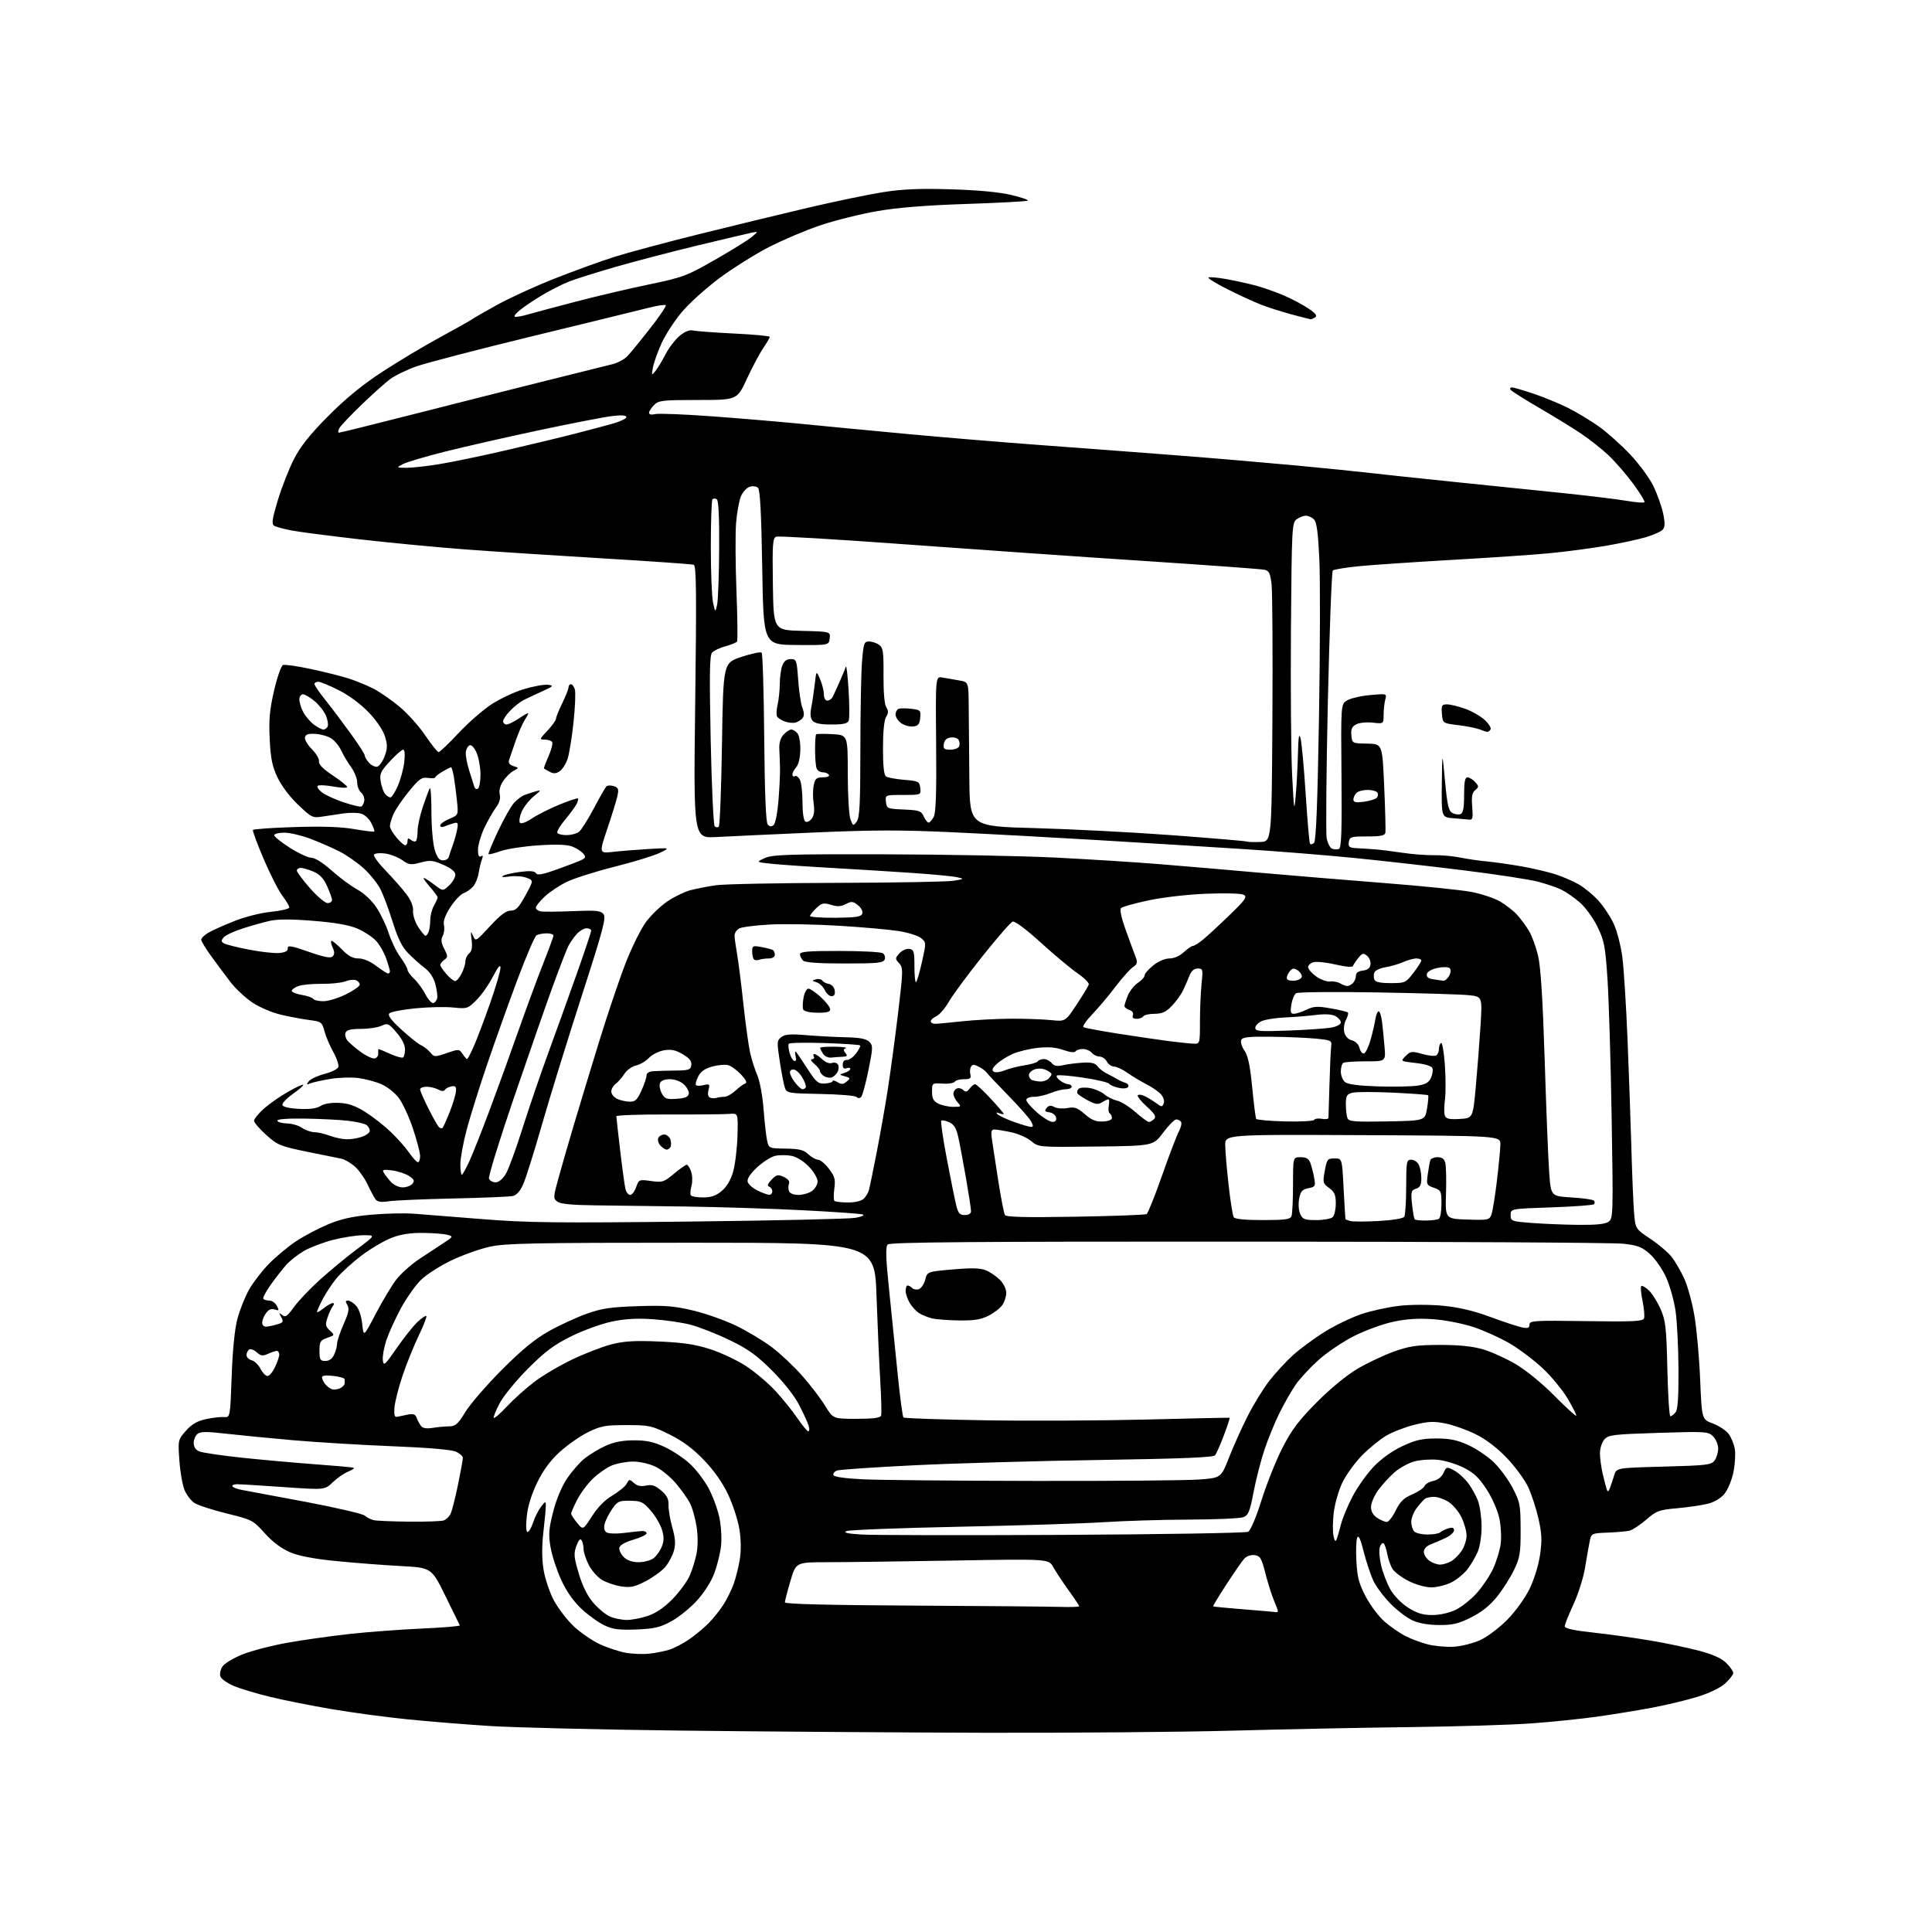 <?xml version="1.0" encoding="UTF-8" standalone="no"?>
<svg 
  version="1.1" 
  xmlns="http://www.w3.org/2000/svg" 
  xmlns:xlink="http://www.w3.org/1999/xlink" 
  xmlns:svg="http://www.w3.org/2000/svg"
  xmlns:rdf="http://www.w3.org/1999/02/22-rdf-syntax-ns#"
  xmlns:cc="http://creativecommons.org/ns#"
  xmlns:dc="http://purl.org/dc/elements/1.1/"
  viewBox="0 0 768 768"
  width="768"
  height="768"
>
<style>svg {background-color: white; }</style>"
<path stroke="none" fill="black" fill-rule="evenodd" d="M391.00,688.80C356.62,688.70 302.40,688.32 270.50,687.94C238.60,687.56 204.40,686.73 194.50,686.10C184.60,685.46 169.75,684.26 161.50,683.41C153.25,682.57 139.97,680.78 132.00,679.43C124.03,678.08 113.00,675.89 107.50,674.56C102.00,673.24 95.43,671.26 92.89,670.17C90.36,669.09 87.99,667.41 87.62,666.46C87.25,665.50 87.61,663.72 88.41,662.49C89.22,661.27 92.82,659.08 96.42,657.64C100.02,656.20 108.03,654.12 114.23,653.02C120.43,651.91 131.51,650.35 138.85,649.54C146.20,648.73 159.15,647.76 167.63,647.38C176.12,647.00 182.94,646.43 182.78,646.10C182.63,645.77 180.03,640.48 177.01,634.34C171.52,623.17 171.52,623.17 159.01,622.51C152.13,622.14 140.62,621.25 133.43,620.53C124.47,619.62 118.72,618.51 115.14,616.97C111.77,615.51 108.25,612.85 105.21,609.45C100.62,604.32 100.23,604.12 90.12,601.63C84.42,600.22 78.64,598.34 77.29,597.45C75.94,596.57 74.17,594.26 73.36,592.32C72.55,590.38 71.63,585.10 71.31,580.59C70.73,572.45 70.76,572.34 73.89,568.78C76.17,566.18 78.34,564.90 81.77,564.15C84.37,563.58 87.62,563.20 89.00,563.30C91.50,563.50 91.50,563.50 92.10,547.00C92.48,536.35 93.30,528.24 94.41,524.13C95.35,520.63 97.42,515.45 99.02,512.62C100.62,509.79 104.18,505.16 106.95,502.34C109.71,499.52 114.53,495.52 117.66,493.44C120.80,491.36 126.50,488.34 130.33,486.73C135.44,484.58 140.02,483.55 147.40,482.88C152.96,482.37 160.65,482.19 164.50,482.47C168.35,482.76 180.72,483.73 192.00,484.64C209.54,486.05 221.37,486.19 274.00,485.59C307.82,485.21 337.52,484.54 340.00,484.11C342.48,483.68 343.82,483.08 343.00,482.77C342.18,482.47 331.38,481.71 319.00,481.08C306.62,480.46 285.93,479.80 273.00,479.62C260.07,479.44 243.62,479.22 236.44,479.14C227.44,479.04 222.82,478.59 221.59,477.69C219.87,476.43 219.88,476.04 221.97,468.44C223.16,464.07 225.95,454.43 228.16,447.00C230.37,439.57 234.88,424.73 238.18,414.00C241.48,403.27 246.20,389.28 248.67,382.91C251.14,376.53 254.83,369.11 256.86,366.41C258.89,363.71 262.72,360.04 265.37,358.26C268.02,356.48 272.06,354.52 274.34,353.90C276.63,353.29 281.20,352.39 284.50,351.91C287.80,351.43 309.40,351.00 332.50,350.95C355.60,350.89 376.52,350.52 379.00,350.12C383.33,349.42 383.39,349.36 380.50,348.71C378.85,348.34 370.98,347.58 363.00,347.03C355.02,346.48 340.40,345.57 330.50,345.01C320.60,344.45 309.80,343.70 306.50,343.35C300.50,342.70 300.50,342.70 304.00,341.10C307.05,339.71 313.15,339.51 351.50,339.60C375.70,339.66 406.30,340.24 419.50,340.90C432.70,341.56 451.38,342.73 461.00,343.52C470.62,344.30 488.62,345.84 501.00,346.94C513.38,348.03 535.65,349.88 550.50,351.04C565.35,352.20 580.82,353.78 584.87,354.55C588.92,355.32 594.10,357.05 596.37,358.39C598.64,359.73 601.67,362.10 603.09,363.66C604.52,365.22 606.64,368.11 607.81,370.07C608.98,372.03 610.61,376.53 611.44,380.07C612.47,384.49 613.28,397.41 614.04,421.50C614.64,440.75 615.44,460.77 615.82,466.00C616.50,475.50 616.50,475.50 624.67,476.00C629.16,476.27 633.18,476.84 633.59,477.25C634.00,477.66 634.02,478.31 633.64,478.70C633.26,479.08 625.64,479.64 616.72,479.95C600.50,480.50 600.50,480.50 600.50,483.00C600.50,485.42 600.77,485.52 609.00,486.15C613.67,486.51 622.03,486.85 627.56,486.90C634.59,486.97 638.18,486.59 639.47,485.64C641.25,484.35 641.30,482.52 640.65,443.89C640.28,421.68 639.53,396.98 638.99,389.00C638.11,375.95 637.70,373.88 634.96,368.29C633.23,364.77 630.16,360.58 627.85,358.61C625.62,356.69 622.33,354.44 620.55,353.59C618.78,352.75 614.66,351.35 611.41,350.49C608.16,349.63 595.15,347.63 582.50,346.05C569.85,344.47 550.27,342.25 539.00,341.12C527.73,339.98 507.25,338.34 493.50,337.47C479.75,336.59 454.10,335.02 436.50,333.96C418.90,332.91 392.90,331.50 378.72,330.84C358.10,329.88 346.98,329.90 323.22,330.95C306.87,331.67 289.49,332.48 284.59,332.74C275.67,333.21 275.67,333.21 276.36,279.08C276.91,235.64 276.80,224.87 275.77,224.50C275.07,224.25 258.98,223.12 240.00,221.99C221.03,220.86 196.50,219.26 185.50,218.44C174.50,217.63 155.60,215.83 143.50,214.45C131.40,213.07 118.98,211.46 115.89,210.87C112.81,210.28 109.69,209.43 108.96,208.98C107.90,208.32 108.19,206.34 110.45,198.83C112.00,193.70 114.88,186.35 116.85,182.50C119.47,177.39 123.15,172.77 130.47,165.40C137.43,158.38 144.02,153.00 152.00,147.78C158.32,143.65 168.68,137.46 175.00,134.03C181.32,130.60 186.95,127.44 187.50,127.01C188.05,126.58 192.60,123.96 197.61,121.19C202.62,118.42 212.97,113.69 220.61,110.68C228.25,107.67 238.80,103.84 244.05,102.17C249.29,100.50 264.37,96.45 277.55,93.17C290.72,89.89 310.27,85.15 321.00,82.63C331.73,80.11 345.20,77.31 350.95,76.40C358.83,75.16 365.49,74.88 377.95,75.25C388.51,75.56 397.15,76.36 401.82,77.46C405.85,78.41 408.90,79.44 408.60,79.74C408.30,80.04 397.35,80.64 384.28,81.07C367.86,81.62 356.82,82.51 348.60,83.94C342.06,85.08 332.00,87.59 326.26,89.51C320.52,91.43 311.28,95.34 305.74,98.18C300.19,101.03 291.28,106.62 285.93,110.60C280.59,114.58 273.84,120.68 270.93,124.17C268.03,127.65 264.44,133.20 262.95,136.50C261.46,139.80 259.94,144.07 259.57,146.00C258.93,149.35 258.98,149.41 260.53,147.50C261.43,146.40 263.23,143.42 264.53,140.88C265.83,138.34 268.35,135.05 270.11,133.56C272.18,131.82 274.06,131.04 275.41,131.37C276.56,131.65 283.91,132.19 291.75,132.58C299.59,132.96 306.00,133.56 306.00,133.91C306.00,134.25 304.82,136.27 303.37,138.40C301.93,140.52 299.01,146.03 296.88,150.63C293.02,159.00 293.02,159.00 277.51,159.00C263.33,159.00 261.83,159.17 260.00,161.00C258.90,162.10 258.00,163.50 258.00,164.11C258.00,164.78 258.95,164.98 260.41,164.61C261.74,164.28 271.98,164.68 283.16,165.50C294.35,166.33 310.25,167.67 318.50,168.49C326.75,169.31 345.43,171.10 360.00,172.46C374.57,173.83 399.10,175.86 414.50,176.99C429.90,178.12 454.20,179.95 468.50,181.06C482.80,182.17 503.95,183.98 515.50,185.06C527.05,186.15 540.10,187.47 544.50,188.00C548.90,188.52 563.75,190.10 577.50,191.51C591.25,192.91 610.96,194.94 621.30,196.01C631.65,197.08 643.03,198.47 646.61,199.09C650.18,199.71 653.37,199.97 653.68,199.65C653.99,199.34 651.95,195.98 649.15,192.20C646.34,188.41 641.90,183.31 639.27,180.86C636.65,178.41 631.80,174.59 628.50,172.36C625.20,170.14 617.66,165.51 611.75,162.07C605.84,158.63 600.75,155.41 600.44,154.91C600.14,154.41 600.39,154.00 601.01,154.00C601.64,154.00 605.51,155.13 609.62,156.51C613.73,157.89 619.88,160.41 623.29,162.13C626.71,163.84 632.21,167.16 635.53,169.51C638.84,171.86 644.46,176.88 648.03,180.66C651.59,184.45 655.74,190.09 657.24,193.20C658.75,196.31 660.48,201.15 661.09,203.96C661.91,207.80 661.89,209.43 661.01,210.49C660.36,211.27 657.28,212.66 654.17,213.57C651.05,214.49 643.74,216.05 637.93,217.04C632.12,218.02 622.22,219.32 615.93,219.92C609.64,220.52 592.39,221.70 577.59,222.54C562.79,223.39 546.16,224.51 540.64,225.03C535.13,225.56 530.25,226.35 529.81,226.79C529.37,227.23 528.49,250.54 527.85,278.59C527.22,306.64 527.01,331.21 527.38,333.20C527.75,335.18 528.72,337.06 529.53,337.37C530.34,337.68 531.56,337.72 532.25,337.46C533.22,337.09 533.45,330.54 533.26,308.50C533.02,280.03 533.02,280.03 535.37,278.49C536.67,277.64 540.78,276.66 544.52,276.32C551.32,275.68 551.32,275.68 550.67,278.09C550.32,279.42 550.02,282.13 550.01,284.13C550.00,287.75 550.00,287.75 545.65,287.26C543.22,286.99 540.31,287.30 539.09,287.95C537.39,288.86 536.95,289.87 537.19,292.32C537.50,295.49 537.51,295.50 543.50,295.60C549.50,295.70 549.50,295.70 550.24,312.60C550.65,321.90 550.86,330.18 550.72,331.00C550.52,332.16 548.90,332.50 543.48,332.50C537.00,332.50 536.48,332.66 536.18,334.75C535.90,336.72 536.33,337.02 539.68,337.19C541.78,337.29 545.08,337.50 547.00,337.66C548.92,337.81 553.65,338.41 557.50,338.99C561.35,339.57 566.98,340.00 570.00,339.95C573.02,339.90 577.75,340.33 580.50,340.90C583.25,341.46 587.98,342.15 591.00,342.43C594.02,342.70 600.21,343.58 604.75,344.38C609.29,345.18 615.36,346.60 618.25,347.53C621.14,348.46 625.34,350.27 627.58,351.56C629.83,352.84 633.37,355.77 635.45,358.07C637.53,360.38 640.27,364.56 641.55,367.38C642.83,370.20 644.34,376.10 644.91,380.50C645.48,384.90 646.40,399.30 646.94,412.50C647.49,425.70 648.19,445.50 648.50,456.50C648.81,467.50 649.30,479.20 649.60,482.50C650.14,488.50 650.14,488.50 656.12,492.50C659.41,494.70 663.23,497.97 664.61,499.76C665.99,501.56 668.20,505.39 669.52,508.26C670.84,511.14 672.65,517.74 673.54,522.93C674.44,528.11 675.47,539.53 675.83,548.30C676.50,564.24 676.50,564.24 680.90,565.87C683.32,566.77 686.14,568.64 687.17,570.02C688.21,571.41 689.31,574.15 689.63,576.11C689.95,578.07 689.68,582.23 689.03,585.35C688.38,588.47 686.77,592.31 685.44,593.89C683.98,595.63 681.35,597.17 678.76,597.80C676.42,598.37 670.97,599.16 666.67,599.55C659.47,600.19 658.47,600.56 654.36,604.12C651.90,606.25 648.90,608.21 647.70,608.49C646.49,608.76 642.59,609.10 639.03,609.24C632.57,609.50 632.57,609.50 631.87,613.00C631.49,614.92 630.66,619.63 630.03,623.45C629.40,627.27 627.33,633.75 625.44,637.84C623.55,641.93 622.00,645.83 622.00,646.51C622.00,647.34 625.68,648.14 633.25,648.96C639.44,649.63 649.67,651.06 656.00,652.13C662.33,653.20 671.10,655.04 675.50,656.22C680.99,657.68 684.36,659.21 686.25,661.10C687.76,662.61 689.00,664.38 689.00,665.02C689.00,665.67 687.61,667.50 685.91,669.08C684.04,670.83 679.76,672.94 675.08,674.41C670.82,675.76 662.43,677.77 656.42,678.89C650.41,680.01 640.55,681.61 634.50,682.45C628.45,683.29 616.98,684.47 609.00,685.06C601.02,685.66 579.20,686.32 560.50,686.55C541.80,686.77 510.07,687.41 490.00,687.96C469.93,688.51 425.38,688.89 391.00,688.80zM258.00,657.37C260.48,657.11 264.07,656.40 266.00,655.80C267.93,655.20 271.43,653.39 273.80,651.77C276.16,650.16 279.66,647.27 281.57,645.36C283.48,643.45 286.20,640.06 287.61,637.83C289.02,635.60 290.84,631.91 291.65,629.64C292.47,627.36 293.55,623.04 294.05,620.03C294.63,616.56 294.59,612.17 293.95,608.03C293.39,604.44 291.38,598.21 289.48,594.18C287.21,589.36 283.91,584.65 279.81,580.39C275.41,575.80 271.41,572.83 266.10,570.20C259.04,566.71 258.05,566.50 249.05,566.50C240.60,566.50 238.84,566.82 233.75,569.32C230.59,570.88 225.53,574.41 222.51,577.17C218.73,580.62 215.93,584.42 213.54,589.34C211.29,593.97 209.83,598.71 209.40,602.75C209.00,606.57 209.12,609.00 209.71,609.00C210.24,609.00 211.24,607.29 211.93,605.20C212.62,603.11 214.03,600.30 215.07,598.95C216.81,596.69 216.96,596.66 216.97,598.50C216.98,599.60 216.55,604.32 216.01,608.98C215.36,614.66 215.38,619.60 216.07,623.94C216.64,627.52 218.48,633.00 220.18,636.20C221.88,639.37 225.47,644.04 228.16,646.56C230.86,649.08 235.54,652.27 238.56,653.66C241.59,655.04 246.18,656.55 248.78,657.01C251.38,657.46 255.53,657.63 258.00,657.37zM578.01,654.59C581.05,654.39 585.77,653.19 588.51,651.92C591.26,650.64 596.04,647.03 599.15,643.88C602.34,640.65 606.17,635.36 607.96,631.74C609.79,628.02 611.56,622.33 612.17,618.22C613.03,612.42 612.92,609.76 611.60,603.81C610.70,599.79 608.85,594.10 607.49,591.18C606.14,588.25 602.29,583.01 598.96,579.54C595.06,575.47 590.64,572.11 586.55,570.10C583.06,568.38 577.67,566.47 574.59,565.85C569.97,564.92 567.80,565.01 562.32,566.36C558.67,567.26 553.61,569.21 551.09,570.68C548.56,572.15 544.18,575.73 541.35,578.62C538.52,581.52 535.01,586.40 533.56,589.47C532.10,592.54 530.59,597.85 530.18,601.28C529.78,604.70 529.73,608.85 530.07,610.50C530.48,612.52 530.88,613.01 531.29,612.00C531.63,611.17 532.42,608.48 533.04,606.00C533.67,603.52 535.76,598.49 537.69,594.81C539.61,591.13 543.39,585.82 546.08,583.01C549.12,579.84 553.44,576.75 557.48,574.86C562.77,572.39 565.27,571.82 570.95,571.82C576.37,571.82 579.23,572.41 583.72,574.46C586.90,575.91 591.45,578.99 593.84,581.30C596.22,583.61 599.58,588.20 601.31,591.50C604.23,597.10 604.44,598.20 604.47,608.00C604.50,617.28 604.20,619.14 601.89,624.00C600.45,627.02 597.40,631.84 595.10,634.69C592.25,638.23 588.98,640.85 584.80,642.94C579.81,645.44 577.47,646.00 572.09,645.98C567.89,645.96 564.05,645.30 561.50,644.14C559.30,643.14 555.37,640.15 552.77,637.51C550.17,634.87 547.13,630.84 546.03,628.56C544.92,626.27 543.17,621.05 542.13,616.95C540.78,611.61 540.03,610.01 539.50,611.30C539.09,612.29 538.95,616.57 539.20,620.82C539.56,627.15 540.25,629.69 543.00,634.85C544.85,638.32 548.19,642.73 550.43,644.66C552.67,646.59 556.30,649.11 558.50,650.26C560.70,651.41 564.75,652.94 567.50,653.65C570.25,654.36 574.98,654.79 578.01,654.59zM253.00,647.74C246.13,648.01 243.69,647.70 240.27,646.10C237.94,645.01 233.85,642.06 231.17,639.56C227.99,636.59 225.19,632.61 223.12,628.10C221.37,624.31 219.46,618.49 218.88,615.18C217.97,610.06 218.12,607.97 219.86,601.07C221.13,596.06 223.24,590.98 225.41,587.74C227.34,584.86 230.52,581.23 232.49,579.68C234.46,578.12 238.20,575.89 240.79,574.71C244.04,573.23 247.51,572.56 252.00,572.55C256.95,572.54 259.86,573.17 264.18,575.18C267.30,576.63 271.85,579.66 274.28,581.91C276.72,584.16 280.09,588.58 281.76,591.75C283.43,594.91 285.34,600.18 286.01,603.46C286.68,606.75 286.95,611.77 286.61,614.68C286.27,617.59 285.06,622.44 283.92,625.48C282.72,628.70 279.85,633.19 277.02,636.29C274.36,639.20 269.78,642.89 266.84,644.49C262.37,646.93 260.11,647.46 253.00,647.74zM249.07,643.96C251.04,643.98 254.85,643.25 257.56,642.33C260.84,641.21 264.10,638.97 267.39,635.60C270.10,632.82 273.15,628.65 274.18,626.34C275.20,624.02 276.44,619.98 276.93,617.35C277.47,614.47 277.44,610.23 276.87,606.66C276.34,603.40 275.20,599.33 274.32,597.62C273.44,595.90 270.97,592.40 268.83,589.82C266.69,587.25 263.01,584.22 260.65,583.07C258.17,581.87 254.38,581.00 251.65,581.00C249.06,581.00 245.26,581.70 243.22,582.55C241.17,583.40 237.77,585.76 235.66,587.80C233.55,589.83 230.74,593.62 229.41,596.22C228.09,598.81 227.02,601.29 227.04,601.72C227.06,602.15 228.13,603.79 229.42,605.38C231.78,608.25 231.78,608.25 235.33,602.71C237.62,599.12 240.49,596.21 243.46,594.47C245.98,592.99 248.52,590.89 249.10,589.81C250.10,587.95 250.27,587.94 252.01,589.51C253.31,590.68 254.75,590.99 256.80,590.54C259.08,590.04 260.41,590.47 262.79,592.48C265.11,594.43 265.83,595.84 265.75,598.28C265.69,600.05 266.37,604.07 267.25,607.20C268.46,611.46 268.62,613.79 267.89,616.42C267.36,618.36 265.83,621.24 264.49,622.83C263.15,624.43 259.66,626.98 256.74,628.51C252.28,630.84 250.70,631.18 246.93,630.62C244.46,630.25 241.01,629.07 239.26,628.01C237.51,626.95 235.16,624.28 234.04,622.08C232.92,619.88 231.99,617.05 231.98,615.79C231.98,614.53 231.62,612.94 231.18,612.26C230.66,611.43 229.97,612.19 229.12,614.53C228.01,617.60 228.13,619.00 230.07,625.51C231.54,630.46 233.48,634.36 235.83,637.11C237.78,639.39 240.75,641.85 242.44,642.59C244.12,643.32 247.11,643.94 249.07,643.96zM569.38,642.00C572.39,642.00 576.07,641.17 578.67,639.92C581.04,638.77 584.85,635.73 587.13,633.17C589.41,630.60 592.31,626.25 593.57,623.50C594.83,620.75 596.16,616.42 596.52,613.87C596.89,611.32 596.67,606.74 596.04,603.69C595.37,600.48 593.24,595.59 590.99,592.11C587.99,587.46 585.91,585.48 581.91,583.46C579.06,582.01 574.42,580.59 571.61,580.30C568.80,580.02 564.58,580.30 562.24,580.93C559.89,581.57 556.33,583.53 554.32,585.29C552.30,587.06 549.38,590.26 547.83,592.40C546.27,594.55 545.00,597.53 545.00,599.04C545.00,600.84 545.84,602.32 547.46,603.38C548.82,604.27 550.53,605.00 551.27,605.00C552.00,605.00 553.59,602.96 554.81,600.46C556.53,596.92 557.97,595.52 561.36,594.06C563.75,593.03 565.96,591.54 566.27,590.74C566.58,589.94 568.13,589.02 569.72,588.71C571.54,588.34 573.06,587.15 573.80,585.53C574.95,583.03 575.08,582.99 577.94,584.47C579.57,585.31 582.10,587.57 583.57,589.50C585.03,591.42 586.84,594.68 587.57,596.75C588.31,598.81 588.93,603.33 588.96,606.78C588.98,610.26 588.32,614.70 587.47,616.73C586.63,618.74 584.80,621.88 583.41,623.71C582.02,625.53 579.13,627.91 576.98,629.01C574.84,630.10 571.25,631.00 569.01,631.00C566.64,631.00 562.86,629.95 559.98,628.49C557.26,627.11 554.39,624.98 553.59,623.74C552.80,622.51 551.84,619.81 551.46,617.74C551.08,615.67 550.41,613.75 549.96,613.47C549.51,613.20 548.85,613.90 548.49,615.04C548.12,616.18 548.37,619.45 549.03,622.31C549.69,625.16 551.34,629.45 552.70,631.83C554.14,634.34 557.10,637.38 559.78,639.08C563.29,641.30 565.58,642.00 569.38,642.00zM507.25,640.85C507.66,640.93 508.00,640.76 508.00,640.47C508.00,640.18 507.29,638.26 506.42,636.22C505.55,634.17 504.03,629.35 503.04,625.50C501.45,619.30 500.95,618.46 498.68,618.19C497.15,618.00 495.48,618.61 494.53,619.69C493.65,620.69 490.47,625.29 487.46,629.91C484.45,634.54 482.10,638.43 482.24,638.56C482.39,638.69 487.90,639.22 494.50,639.75C501.10,640.27 506.84,640.77 507.25,640.85zM421.25,638.76C425.51,638.89 429.00,638.78 429.00,638.50C429.00,638.23 427.09,635.36 424.75,632.12C422.41,628.89 419.69,624.77 418.70,622.96C416.91,619.68 416.91,619.68 379.29,620.34C358.60,620.70 335.99,621.00 329.04,621.00C316.40,621.00 316.40,621.00 314.20,628.48C312.99,632.59 312.00,636.41 312.00,636.97C312.00,637.64 329.36,638.07 362.75,638.25C390.66,638.40 416.99,638.63 421.25,638.76zM572.47,621.96C573.59,621.95 575.54,621.35 576.81,620.65C578.08,619.94 579.99,618.05 581.05,616.43C582.12,614.82 582.99,612.12 582.99,610.44C583.00,608.75 582.08,605.47 580.96,603.15C579.83,600.82 577.47,598.04 575.71,596.96C573.94,595.89 571.38,595.01 570.00,595.02C568.62,595.03 567.03,595.36 566.47,595.77C565.90,596.17 564.43,597.80 563.22,599.38C562.00,600.97 561.00,603.47 561.00,604.93C561.00,606.40 561.54,608.14 562.20,608.80C562.86,609.46 565.25,610.00 567.50,610.00C569.75,610.00 572.03,609.60 572.55,609.11C573.07,608.62 574.51,607.92 575.75,607.55C577.36,607.06 578.00,607.28 578.00,608.32C578.00,609.12 576.53,610.47 574.73,611.32C572.94,612.17 570.24,613.34 568.73,613.91C567.03,614.56 566.00,615.69 566.00,616.92C566.00,618.00 567.00,619.59 568.22,620.44C569.44,621.30 571.36,621.98 572.47,621.96zM253.78,621.00C255.86,621.00 258.49,620.34 259.64,619.54C260.79,618.74 262.30,616.69 263.00,614.99C263.99,612.60 264.03,611.03 263.16,608.13C262.54,606.06 260.53,602.63 258.69,600.51C255.70,597.05 254.85,596.64 250.49,596.57C246.03,596.51 245.43,596.79 243.28,599.94C242.00,601.83 240.67,604.47 240.34,605.80C239.95,607.32 240.24,608.56 241.11,609.14C241.88,609.65 244.97,609.76 248.00,609.38C251.03,609.01 254.27,608.65 255.21,608.60C256.15,608.54 256.97,608.95 257.03,609.50C257.10,610.05 254.75,611.19 251.83,612.04C248.53,613.00 246.39,614.21 246.19,615.23C246.02,616.14 246.80,617.80 247.94,618.94C249.29,620.29 251.30,621.00 253.78,621.00zM422.50,610.14C462.10,609.94 495.24,609.38 496.15,608.91C497.13,608.39 499.30,603.26 501.50,596.27C503.53,589.80 507.27,580.45 509.81,575.50C513.48,568.35 516.28,564.63 523.46,557.40C528.98,551.85 535.30,546.65 539.69,544.07C543.65,541.74 550.18,538.67 554.19,537.24C560.36,535.05 563.21,534.64 572.50,534.63C580.09,534.63 585.36,535.17 589.50,536.38C592.80,537.35 598.65,539.99 602.50,542.25C606.55,544.63 613.01,549.90 617.83,554.77C622.41,559.39 626.34,562.99 626.56,562.78C626.78,562.56 625.28,559.54 623.23,556.07C621.18,552.60 616.70,547.15 613.28,543.95C609.86,540.74 604.01,536.32 600.28,534.12C596.55,531.92 590.07,528.97 585.87,527.57C581.56,526.14 574.59,524.76 569.87,524.42C564.00,523.99 559.26,524.27 554.00,525.38C549.88,526.24 542.82,528.80 538.32,531.06C533.82,533.33 527.40,537.66 524.05,540.70C520.69,543.73 516.62,548.14 515.00,550.50C513.38,552.85 510.52,557.87 508.64,561.64C506.77,565.41 504.06,572.01 502.64,576.30C501.21,580.59 499.26,588.17 498.31,593.15C496.82,600.94 496.24,602.34 494.22,603.11C492.93,603.60 483.24,604.03 472.68,604.06C462.13,604.10 446.98,604.56 439.00,605.08C431.02,605.61 405.15,606.42 381.50,606.90C357.85,607.38 337.60,608.16 336.50,608.63C335.07,609.25 336.78,609.64 342.50,610.00C346.90,610.27 382.90,610.34 422.50,610.14zM162.67,604.88C169.36,604.95 175.56,604.72 176.45,604.38C177.33,604.04 178.50,602.93 179.04,601.92C179.59,600.91 180.92,595.73 182.01,590.43C183.11,585.12 184.00,580.23 184.00,579.55C184.00,578.87 182.76,577.75 181.25,577.06C179.52,576.27 170.14,575.46 156.00,574.90C143.62,574.40 125.85,573.33 116.50,572.51C107.15,571.69 95.11,570.51 89.74,569.90C82.11,569.02 79.65,569.04 78.49,570.01C77.67,570.69 77.00,572.32 77.00,573.64C77.00,575.19 77.80,576.37 79.25,576.97C80.49,577.48 88.03,578.60 96.00,579.44C103.97,580.29 117.03,581.46 125.00,582.05C132.97,582.63 139.95,583.26 140.50,583.44C141.05,583.61 140.15,584.29 138.50,584.94C136.85,585.59 134.06,587.51 132.31,589.20C129.12,592.28 129.12,592.28 112.79,591.14C103.81,590.51 95.43,590.00 94.17,590.00C92.91,590.00 92.12,590.39 92.42,590.87C92.71,591.34 94.42,591.98 96.23,592.29C98.03,592.60 109.40,594.72 121.50,597.01C133.60,599.30 144.18,601.76 145.00,602.48C145.82,603.20 147.40,604.01 148.50,604.28C149.60,604.55 155.98,604.82 162.67,604.88zM639.98,591.50C640.40,590.40 641.15,588.15 641.65,586.50C642.54,583.50 642.54,583.50 661.36,583.00C678.50,582.54 680.29,582.33 681.58,580.56C682.36,579.49 683.00,577.35 683.00,575.81C683.00,574.26 682.09,572.09 680.98,570.98C679.05,569.05 678.13,568.99 659.23,569.59C641.16,570.16 639.35,570.38 637.75,572.22C636.79,573.32 636.00,575.77 636.00,577.67C636.00,579.56 636.49,583.23 637.09,585.81C637.69,588.39 638.41,591.17 638.69,592.00C639.10,593.18 639.37,593.08 639.98,591.50zM411.00,588.69C442.07,588.75 471.52,588.50 476.43,588.14C485.36,587.50 485.36,587.50 488.51,579.50C490.23,575.10 493.53,567.75 495.84,563.16C498.14,558.57 502.02,552.22 504.47,549.04C506.92,545.86 511.23,541.18 514.05,538.64C516.88,536.10 522.52,531.95 526.58,529.42C530.65,526.88 537.18,523.73 541.10,522.40C545.02,521.07 551.86,519.58 556.29,519.08C560.95,518.56 568.20,518.55 573.52,519.05C579.95,519.66 585.65,521.01 592.60,523.57C598.04,525.58 603.74,527.45 605.25,527.72C607.37,528.11 608.00,527.84 608.00,526.53C608.00,524.98 609.88,524.86 630.49,525.17C649.24,525.44 653.07,525.26 653.52,524.08C653.82,523.29 653.56,520.22 652.95,517.25C652.33,514.27 652.09,511.58 652.42,511.25C652.74,510.92 654.09,511.68 655.42,512.93C656.75,514.18 658.86,517.52 660.10,520.35C662.11,524.94 662.41,527.54 662.80,544.25C663.04,554.56 663.58,563.00 664.00,563.00C664.41,563.00 665.33,562.31 666.03,561.47C666.95,560.36 667.28,555.57 667.22,544.22C667.18,535.57 666.65,525.16 666.05,521.08C665.45,517.00 663.78,511.03 662.34,507.82C660.90,504.60 658.02,500.45 655.95,498.58C652.77,495.70 651.15,495.06 645.35,494.40C641.58,493.96 574.51,493.59 496.30,493.56C386.96,493.51 353.82,493.78 352.90,494.70C351.97,495.63 352.09,499.74 353.48,513.20C354.45,522.72 355.99,537.78 356.89,546.68C357.79,555.57 358.80,563.13 359.13,563.47C359.47,563.80 374.09,564.31 391.62,564.59C409.15,564.88 438.12,564.73 456.00,564.28C473.88,563.82 488.63,563.51 488.79,563.59C488.95,563.68 487.93,566.80 486.52,570.54C485.11,574.28 483.53,577.87 482.99,578.51C482.30,579.35 469.54,579.86 437.76,580.35C413.42,580.71 380.23,581.66 364.00,582.44C347.77,583.23 333.69,584.18 332.71,584.56C331.72,584.94 331.08,585.75 331.29,586.37C331.52,587.08 335.95,587.71 343.08,588.05C349.36,588.35 379.93,588.64 411.00,588.69zM321.32,568.97C321.77,568.99 321.83,567.99 321.45,566.75C321.08,565.51 319.38,561.80 317.68,558.50C315.81,554.87 311.55,549.47 306.90,544.82C300.69,538.62 297.42,536.28 289.86,532.63C284.71,530.15 277.73,527.42 274.34,526.56C270.95,525.69 264.20,524.72 259.34,524.40C253.08,523.97 248.33,524.26 243.07,525.38C238.98,526.25 231.78,528.87 227.07,531.20C220.25,534.57 216.75,537.18 209.96,543.97C205.27,548.66 200.16,554.89 198.62,557.82C197.07,560.74 196.03,563.36 196.30,563.63C196.57,563.91 198.96,561.82 201.59,559.00C204.23,556.18 209.11,551.81 212.44,549.29C215.77,546.76 222.57,542.75 227.55,540.38C232.53,538.00 239.51,535.31 243.05,534.40C248.07,533.11 252.26,532.86 262.00,533.27C271.51,533.68 276.36,534.40 282.28,536.31C286.56,537.68 292.98,540.71 296.54,543.02C300.09,545.34 305.37,549.79 308.25,552.92C311.14,556.04 315.07,560.93 317.00,563.77C318.93,566.62 320.87,568.96 321.32,568.97zM171.95,567.61C173.90,567.29 176.85,567.01 178.50,567.00C181.07,566.98 182.01,566.15 185.00,561.26C186.93,558.12 193.45,550.58 199.50,544.51C207.49,536.50 212.61,532.30 218.19,529.16C222.43,526.78 229.18,523.67 233.19,522.24C239.23,520.10 242.76,519.57 253.50,519.22C264.34,518.86 268.00,519.15 275.50,520.94C280.45,522.11 288.14,524.83 292.58,526.98C297.02,529.13 303.40,532.95 306.75,535.47C310.09,537.98 315.51,543.07 318.78,546.77C322.06,550.47 326.18,555.86 327.95,558.75C331.17,564.00 331.17,564.00 340.48,564.00C347.02,564.00 349.92,563.63 350.24,562.75C350.48,562.06 350.34,555.88 349.92,549.00C349.51,542.12 348.84,526.94 348.43,515.25C347.71,494.00 347.71,494.00 274.80,494.00C211.84,494.00 200.91,494.22 194.70,495.59C190.74,496.46 183.87,498.91 179.43,501.03C174.99,503.15 169.56,506.63 167.37,508.76C165.17,510.90 161.55,516.01 159.33,520.13C157.10,524.25 154.52,529.94 153.57,532.78C152.63,535.62 152.00,539.16 152.18,540.67C152.47,543.18 152.91,542.80 157.66,535.95C160.49,531.85 164.20,527.18 165.90,525.57C167.59,523.96 169.20,522.87 169.47,523.14C169.74,523.41 168.36,526.98 166.39,531.07C164.42,535.15 161.54,542.33 159.97,547.00C158.41,551.67 156.98,557.30 156.81,559.50C156.57,562.56 156.84,563.43 157.94,563.19C158.73,563.02 160.63,562.62 162.17,562.32C164.31,561.89 165.13,562.20 165.64,563.63C166.01,564.66 166.78,566.11 167.36,566.85C168.06,567.75 169.57,568.00 171.95,567.61zM135.25,551.83C136.21,551.33 137.00,550.50 137.00,549.96C137.00,549.43 137.01,548.66 137.03,548.25C137.05,547.84 135.03,547.25 132.53,546.95C129.56,546.60 128.00,546.79 128.00,547.51C128.00,548.12 128.56,549.33 129.25,550.19C129.94,551.06 131.18,551.99 132.00,552.25C132.82,552.51 134.29,552.32 135.25,551.83zM106.34,547.00C107.05,547.00 108.39,545.41 109.31,543.47C110.24,541.52 111.00,539.27 111.00,538.47C111.00,537.66 110.57,537.00 110.05,537.00C109.52,537.00 107.95,537.52 106.55,538.16C104.44,539.12 103.68,539.02 102.07,537.56C101.00,536.59 99.65,536.10 99.06,536.46C98.48,536.82 98.00,537.81 98.00,538.65C98.00,539.50 98.92,540.43 100.04,540.72C101.16,541.01 102.75,542.55 103.57,544.13C104.38,545.71 105.63,547.00 106.34,547.00zM129.34,541.00C130.88,541.00 132.08,540.13 132.84,538.45C133.48,537.05 134.00,535.08 134.00,534.08C134.00,533.07 135.17,529.61 136.59,526.39C138.62,521.80 138.94,520.14 138.08,518.76C137.24,517.41 137.29,517.00 138.34,517.00C139.08,517.00 140.54,517.94 141.58,519.08C142.68,520.30 143.68,523.30 143.99,526.33C144.53,531.50 144.53,531.50 149.35,522.28C152.00,517.22 155.66,511.11 157.48,508.72C159.31,506.34 163.43,502.64 166.65,500.50C169.87,498.37 174.25,495.48 176.39,494.08C180.16,491.61 180.21,491.52 177.89,490.87C176.57,490.50 172.25,490.15 168.29,490.10C163.31,490.03 159.44,490.62 155.79,492.00C152.88,493.10 147.46,496.28 143.75,499.07C140.04,501.87 135.49,506.03 133.62,508.33C131.76,510.62 129.29,514.39 128.12,516.71C126.95,519.03 126.00,521.20 126.00,521.53C126.00,521.87 127.19,521.21 128.63,520.07C130.08,518.93 131.71,518.00 132.26,518.00C132.90,518.00 132.91,518.43 132.27,519.25C131.73,519.94 130.80,521.97 130.19,523.76C129.25,526.57 129.37,527.27 131.11,528.89C133.11,530.75 133.11,530.77 130.06,531.83C127.33,532.78 127.00,533.33 127.00,536.95C127.00,540.53 127.27,541.00 129.34,541.00zM108.91,526.80C112.63,525.85 112.86,525.60 111.81,523.64C110.83,521.79 110.87,521.67 112.17,522.74C113.43,523.78 114.19,523.27 116.82,519.61C118.54,517.20 123.23,512.28 127.23,508.66C131.23,505.05 137.84,499.59 141.93,496.54C149.35,491.00 149.35,491.00 144.43,491.02C141.72,491.03 136.24,491.88 132.26,492.91C128.28,493.95 123.11,495.92 120.76,497.31C118.42,498.69 115.34,501.10 113.92,502.66C112.50,504.22 109.70,507.80 107.69,510.60C105.69,513.41 104.33,516.00 104.69,516.35C105.04,516.71 106.14,517.00 107.13,517.00C108.12,517.00 109.43,517.94 110.05,519.09C111.05,520.95 110.94,521.12 109.14,520.54C107.65,520.07 106.67,520.57 105.45,522.44C104.53,523.84 104.02,525.62 104.32,526.40C104.76,527.55 105.65,527.62 108.91,526.80zM381.29,524.90C377.01,524.84 372.15,524.47 370.50,524.07C368.85,523.67 366.54,522.74 365.37,522.00C364.19,521.27 362.51,519.43 361.62,517.93C360.73,516.42 360.00,514.25 360.00,513.10C360.00,511.94 360.36,511.00 360.80,511.00C361.24,511.00 362.06,511.46 362.63,512.03C363.20,512.60 364.42,512.78 365.33,512.43C366.25,512.07 367.36,510.37 367.81,508.64C368.62,505.50 368.62,505.50 378.78,504.62C386.34,503.96 389.71,504.05 391.94,504.98C393.60,505.66 396.09,507.36 397.47,508.75C398.90,510.17 400.00,512.42 400.00,513.91C400.00,515.37 399.30,517.56 398.43,518.79C397.57,520.02 395.12,521.92 392.97,523.01C390.00,524.53 387.24,524.98 381.29,524.90zM547.99,485.37C553.61,485.06 557.78,484.37 558.22,483.67C558.63,483.03 558.98,477.66 558.98,471.75C559.00,461.74 559.13,461.00 560.96,461.00C562.05,461.00 563.40,461.87 563.96,462.93C564.53,464.00 565.00,466.44 565.00,468.37C565.00,471.06 564.51,472.02 562.87,472.54C560.94,473.15 560.80,473.73 561.31,478.71C561.62,481.74 562.11,484.44 562.39,484.72C562.67,485.01 564.72,485.21 566.95,485.18C569.17,485.15 571.44,484.85 571.99,484.50C572.55,484.16 573.00,481.48 573.00,478.54C573.00,473.49 572.83,473.14 569.98,472.14C567.10,471.14 566.99,470.89 567.56,466.80C567.90,464.43 568.34,461.94 568.55,461.25C568.76,460.56 570.07,460.00 571.45,460.00C573.24,460.00 574.13,460.66 574.54,462.30C574.86,463.57 574.98,469.08 574.81,474.55C574.50,484.50 574.50,484.50 583.26,484.79C591.60,485.06 592.06,484.97 592.87,482.79C593.33,481.53 594.31,475.55 595.03,469.50C595.76,463.45 596.38,456.93 596.42,455.00C596.50,451.50 596.50,451.50 541.75,451.24C487.00,450.98 487.00,450.98 487.04,455.24C487.07,457.58 487.67,464.72 488.39,471.10C489.11,477.48 490.02,483.22 490.41,483.85C490.87,484.60 494.87,485.00 501.95,485.00C510.91,485.00 512.89,484.73 513.39,483.42C513.73,482.55 514.00,476.92 514.00,470.92C514.00,460.00 514.00,460.00 517.02,460.00C519.25,460.00 520.27,460.60 520.88,462.25C521.34,463.49 522.02,466.13 522.38,468.12C523.00,471.54 522.87,471.78 520.07,472.34C517.62,472.83 516.99,473.56 516.43,476.54C516.04,478.59 516.23,481.20 516.85,482.58C517.82,484.70 518.62,485.00 523.28,485.00C526.21,485.00 529.14,484.46 529.80,483.80C530.46,483.14 531.00,480.70 531.00,478.38C531.00,474.98 530.49,473.80 528.36,472.25C525.87,470.43 525.77,470.05 526.62,465.41C527.46,460.82 527.72,460.50 530.51,460.50C533.50,460.50 533.50,460.50 534.11,472.50C534.45,479.10 534.79,484.58 534.86,484.68C534.94,484.77 535.79,485.09 536.75,485.37C537.71,485.66 542.77,485.65 547.99,485.37zM427.53,483.66C442.57,483.41 455.29,482.94 455.80,482.62C456.32,482.30 459.08,475.40 461.94,467.27C464.79,459.15 467.80,451.26 468.62,449.75C469.44,448.23 469.84,446.55 469.50,446.00C469.16,445.45 468.30,445.00 467.58,445.00C466.87,445.00 464.52,447.36 462.37,450.25C458.45,455.50 458.45,455.50 435.64,455.77C412.83,456.04 412.83,456.04 409.95,453.61C408.36,452.27 404.77,450.69 401.98,450.09C399.19,449.49 396.19,449.00 395.31,449.00C394.02,449.00 393.84,449.77 394.35,453.25C394.69,455.59 395.82,462.97 396.87,469.66C397.92,476.35 399.09,482.34 399.48,482.97C400.00,483.82 407.53,484.00 427.53,483.66zM383.54,483.00C385.09,483.00 386.00,482.43 386.00,481.45C386.00,480.60 385.09,474.64 383.97,468.20C382.86,461.77 381.47,454.42 380.90,451.88C380.13,448.44 379.21,446.96 377.30,446.09C375.89,445.45 374.48,445.18 374.17,445.50C373.86,445.81 374.86,452.69 376.40,460.78C377.94,468.88 379.62,477.19 380.14,479.25C380.91,482.31 381.53,483.00 383.54,483.00zM154.44,477.53C151.61,477.98 150.08,477.77 149.35,476.84C148.78,476.10 147.31,473.37 146.08,470.77C144.85,468.17 142.49,464.91 140.85,463.52C139.20,462.14 136.87,460.82 135.67,460.59C134.48,460.37 128.36,459.13 122.08,457.84C111.42,455.65 110.34,455.21 105.83,451.16C103.17,448.77 101.00,446.23 101.00,445.52C101.00,444.81 102.70,442.69 104.79,440.81C106.87,438.93 111.17,435.90 114.35,434.09C117.52,432.27 120.31,430.98 120.54,431.21C120.78,431.44 118.92,433.08 116.41,434.85C113.90,436.62 112.04,438.61 112.26,439.28C112.50,440.02 115.12,440.62 118.93,440.80C123.18,441.00 125.92,440.63 127.43,439.64C128.79,438.74 131.61,438.27 134.70,438.41C138.43,438.57 141.16,439.51 145.13,441.98C148.08,443.83 152.65,447.40 155.29,449.92C157.92,452.43 161.24,456.18 162.67,458.25C164.10,460.31 165.66,462.00 166.14,462.00C166.61,462.00 167.00,460.90 167.00,459.55C167.00,458.20 165.71,453.26 164.13,448.57C162.56,443.88 160.02,438.40 158.49,436.40C156.97,434.40 153.87,431.96 151.61,430.98C149.35,430.00 145.25,428.90 142.49,428.54C139.74,428.18 134.79,428.32 131.49,428.86C128.20,429.40 124.60,430.18 123.50,430.61C121.76,431.28 121.67,431.17 122.81,429.76C123.53,428.88 126.32,427.59 129.02,426.90C131.72,426.21 134.17,424.99 134.48,424.20C134.78,423.40 133.90,420.73 132.53,418.27C131.15,415.80 129.55,412.06 128.99,409.95C128.01,406.33 127.70,406.08 123.23,405.52C120.63,405.19 115.58,404.26 112.01,403.44C108.28,402.59 103.33,400.51 100.39,398.56C97.58,396.69 93.61,392.99 91.58,390.33C89.55,387.67 86.11,383.06 83.94,380.07C81.77,377.08 80.00,374.14 80.00,373.54C80.00,372.93 81.24,371.70 82.76,370.80C84.28,369.90 88.93,367.82 93.09,366.16C97.44,364.43 103.71,362.85 107.83,362.45C111.77,362.06 115.00,361.28 115.00,360.72C115.00,360.15 113.78,358.09 112.28,356.13C110.79,354.17 107.45,347.62 104.86,341.57C102.27,335.52 100.33,330.28 100.55,329.93C100.76,329.57 108.19,329.05 117.05,328.77C128.10,328.42 135.56,328.67 140.80,329.58C144.99,330.31 148.59,330.74 148.79,330.55C148.99,330.35 148.43,328.80 147.56,327.11C146.66,325.37 144.86,323.75 143.42,323.39C142.02,323.04 139.00,323.01 136.69,323.33C134.39,323.65 130.62,324.21 128.32,324.58C124.30,325.22 123.92,325.04 118.58,319.98C115.28,316.86 111.93,312.44 110.35,309.11C108.21,304.61 107.59,301.59 107.21,293.79C106.83,286.06 107.19,282.11 108.96,274.47C110.18,269.19 111.77,264.64 112.50,264.36C113.23,264.08 118.25,264.80 123.66,265.96C129.07,267.12 135.75,268.79 138.50,269.67C141.25,270.55 145.60,272.33 148.17,273.61C150.74,274.90 155.49,278.15 158.72,280.85C161.96,283.54 166.61,288.71 169.05,292.34C171.50,295.97 173.88,298.95 174.34,298.97C174.81,298.99 178.33,295.64 182.16,291.54C185.99,287.43 191.91,282.25 195.32,280.01C198.72,277.78 204.56,275.04 208.31,273.92C212.06,272.80 216.33,272.03 217.81,272.21C220.26,272.52 220.06,272.75 215.50,274.83C212.75,276.08 209.44,277.63 208.15,278.28C206.86,278.92 204.50,280.78 202.90,282.41C201.31,284.04 200.00,285.97 200.00,286.69C200.00,287.41 200.61,288.00 201.36,288.00C202.11,288.00 204.36,286.89 206.36,285.53C208.36,284.17 210.00,283.29 210.00,283.57C210.00,283.84 209.33,285.09 208.51,286.34C207.70,287.59 206.10,291.28 204.96,294.55C203.82,297.82 202.65,301.24 202.35,302.15C201.99,303.26 202.56,304.04 204.08,304.53C206.35,305.24 206.35,305.24 204.11,306.44C202.88,307.10 201.02,308.94 199.98,310.54C198.78,312.36 198.29,314.32 198.66,315.80C199.06,317.38 198.53,319.15 197.06,321.14C195.84,322.78 193.77,326.45 192.44,329.31C191.11,332.16 190.02,335.99 190.01,337.81C190.00,340.08 190.37,340.89 191.17,340.39C191.99,339.89 192.11,340.24 191.58,341.59C191.17,342.64 190.58,345.07 190.28,347.00C189.98,348.93 189.00,351.34 188.11,352.36C187.23,353.39 185.48,354.62 184.24,355.09C183.00,355.57 180.62,358.10 178.95,360.73C176.91,363.93 176.10,366.25 176.48,367.77C176.79,369.02 176.57,370.93 175.99,372.01C175.20,373.50 175.35,374.77 176.59,377.17C178.10,380.10 178.11,380.45 176.62,381.54C175.73,382.19 175.01,383.12 175.03,383.61C175.05,384.10 176.15,385.74 177.48,387.25C178.81,388.76 180.36,390.00 180.93,390.00C181.49,390.00 182.64,388.67 183.47,387.05C184.31,385.43 185.00,383.23 185.00,382.17C185.00,381.11 185.67,379.69 186.49,379.01C187.56,378.12 187.84,376.58 187.47,373.63C187.03,370.10 187.11,369.86 188.01,371.93C189.06,374.34 189.13,374.30 194.79,368.17C198.90,363.72 201.21,361.98 203.02,361.99C205.07,362.00 206.15,360.88 208.84,356.00C212.13,350.00 212.13,350.00 209.32,348.92C207.77,348.33 204.70,348.10 202.50,348.42C200.02,348.78 199.07,348.67 200.00,348.13C200.82,347.65 203.93,346.95 206.91,346.58C210.73,346.09 212.54,346.25 213.07,347.11C213.64,348.03 215.76,347.64 221.66,345.52C225.97,343.97 230.32,342.29 231.31,341.78C232.84,341.01 232.92,340.61 231.81,339.28C231.09,338.40 229.15,337.16 227.50,336.52C225.44,335.72 221.19,335.56 214.00,336.04C208.22,336.42 201.49,337.45 199.04,338.32C196.59,339.20 194.41,339.74 194.20,339.54C194.00,339.33 195.71,335.19 198.00,330.33C200.30,325.47 203.15,320.44 204.34,319.14C205.53,317.85 207.40,316.45 208.50,316.03C209.60,315.61 211.62,314.95 213.00,314.56C215.25,313.92 215.16,314.12 212.13,316.59C210.28,318.10 208.11,320.89 207.31,322.80C206.51,324.72 206.24,326.64 206.72,327.12C207.19,327.59 209.26,326.83 211.36,325.40C213.45,323.98 218.34,321.51 222.24,319.90C226.13,318.30 229.51,317.17 229.74,317.41C229.97,317.64 229.69,318.70 229.12,319.77C228.55,320.84 226.49,323.62 224.54,325.95C222.59,328.28 221.25,330.60 221.56,331.09C221.87,331.59 223.55,331.99 225.31,331.97C227.06,331.95 229.23,331.38 230.13,330.70C231.03,330.01 233.66,325.86 235.98,321.48C238.30,317.09 240.56,313.12 241.00,312.65C241.44,312.18 242.77,312.11 243.96,312.49C245.79,313.07 246.02,313.66 245.45,316.34C245.08,318.08 243.27,323.95 241.44,329.38C238.11,339.27 238.11,339.27 243.81,338.62C246.94,338.27 253.32,337.76 258.00,337.48C266.50,336.99 266.50,336.99 262.23,339.04C259.89,340.17 251.79,342.65 244.24,344.55C236.69,346.45 228.14,349.17 225.24,350.58C222.34,352.00 218.40,354.64 216.49,356.45C214.57,358.26 213.00,360.21 213.00,360.79C213.00,361.38 213.79,362.04 214.75,362.26C215.71,362.49 221.46,362.46 227.51,362.20C236.84,361.80 238.73,361.97 239.88,363.35C241.04,364.75 239.81,369.37 231.13,396.24C225.58,413.43 218.52,436.27 215.45,447.00C212.38,457.73 209.03,468.40 208.01,470.71C206.78,473.50 205.36,475.10 203.82,475.44C202.55,475.72 191.82,476.16 180.00,476.42C168.18,476.68 156.67,477.18 154.44,477.53zM337.10,478.00C340.00,478.00 342.44,477.41 343.36,476.49C344.19,475.67 345.10,474.20 345.37,473.24C345.65,472.28 347.02,465.65 348.42,458.50C349.82,451.35 351.85,439.88 352.92,433.00C353.99,426.12 355.83,412.47 357.01,402.66C359.03,385.74 359.05,384.72 357.42,382.91C355.78,381.10 355.79,380.89 357.54,378.96C358.56,377.83 360.31,377.04 361.44,377.21C363.28,377.47 363.50,378.20 363.50,384.15C363.50,387.82 363.79,390.63 364.15,390.41C364.51,390.19 365.57,386.54 366.51,382.30C368.21,374.66 368.21,374.59 366.11,372.89C364.95,371.95 360.96,370.70 357.25,370.11C353.54,369.52 342.85,368.57 333.50,368.00C324.15,367.43 311.84,367.21 306.13,367.51C300.43,367.81 294.92,368.51 293.88,369.06C292.85,369.62 292.00,370.87 292.00,371.85C292.00,372.83 292.44,376.08 292.97,379.07C293.50,382.05 294.64,391.02 295.50,399.00C296.36,406.98 297.57,415.73 298.18,418.46C298.80,421.20 300.09,425.25 301.05,427.46C302.02,429.68 303.12,435.59 303.50,440.59C303.88,445.59 304.50,451.21 304.88,453.09C305.58,456.50 305.58,456.50 312.31,456.59C317.74,456.67 319.48,457.10 321.33,458.84C322.60,460.03 324.33,461.00 325.20,461.00C326.06,461.00 328.00,462.62 329.50,464.59C331.83,467.65 332.16,468.83 331.66,472.46C331.34,474.82 331.36,477.02 331.70,477.37C332.05,477.72 334.48,478.00 337.10,478.00zM279.48,476.00C282.72,476.00 284.64,475.33 286.92,473.41C288.94,471.71 290.49,469.06 291.45,465.66C292.25,462.82 293.02,456.45 293.16,451.50C293.41,442.50 293.41,442.50 289.96,442.79C288.06,442.96 277.16,443.06 265.75,443.02C254.34,442.98 245.00,443.30 245.01,443.73C245.01,444.15 245.71,450.34 246.54,457.47C247.38,464.60 248.33,471.46 248.64,472.72C248.96,473.97 249.80,475.00 250.51,475.00C251.22,475.00 252.29,473.61 252.88,471.90C253.94,468.87 254.07,468.82 258.80,469.47C263.33,470.10 263.92,469.91 267.92,466.57C270.27,464.61 272.55,463.00 273.00,463.00C273.44,463.00 274.23,464.24 274.74,465.75C275.26,467.26 275.32,469.81 274.88,471.41C274.44,473.02 274.32,474.70 274.60,475.16C274.89,475.62 277.08,476.00 279.48,476.00zM305.75,474.95C306.44,474.98 307.00,474.36 307.00,473.58C307.00,472.80 306.44,471.96 305.75,471.70C304.88,471.38 305.17,470.54 306.71,468.94C308.65,466.92 309.23,466.79 311.56,467.84C313.25,468.62 313.99,469.58 313.63,470.52C313.32,471.34 313.32,472.68 313.64,473.50C313.98,474.40 315.49,475.00 317.38,475.00C319.13,475.00 321.56,474.30 322.78,473.44C324.00,472.59 325.00,470.86 325.00,469.60C325.00,468.33 323.43,465.69 321.49,463.70C319.41,461.55 316.61,459.83 314.57,459.45C312.69,459.10 309.82,459.10 308.18,459.46C306.55,459.82 303.32,461.85 301.02,463.98C298.39,466.41 296.96,468.53 297.18,469.67C297.37,470.67 299.10,472.26 301.01,473.20C302.93,474.14 305.06,474.93 305.75,474.95zM160.05,472.00C161.54,472.00 163.29,471.36 163.94,470.57C164.90,469.41 164.64,468.81 162.61,467.48C161.21,466.57 158.19,465.57 155.89,465.26C152.47,464.80 151.84,464.96 152.50,466.10C152.94,466.87 154.21,468.51 155.32,469.75C156.47,471.03 158.52,472.00 160.05,472.00zM196.98,470.00C198.22,470.00 199.81,468.71 201.01,466.75C202.10,464.96 205.04,456.98 207.55,449.00C210.06,441.02 214.83,427.07 218.15,418.00C221.47,408.93 226.62,394.61 229.59,386.19C232.57,377.78 235.00,370.46 235.00,369.94C235.00,369.42 234.18,369.00 233.17,369.00C232.17,369.00 230.43,370.01 229.30,371.25C228.17,372.49 226.67,374.62 225.97,375.98C225.26,377.35 222.47,384.55 219.76,391.98C217.05,399.42 210.11,419.35 204.32,436.28C198.54,453.21 194.06,467.72 194.37,468.53C194.68,469.34 195.86,470.00 196.98,470.00zM183.56,467.00C183.86,467.00 185.23,464.56 186.59,461.58C187.95,458.60 191.57,449.49 194.62,441.33C197.67,433.17 202.79,419.07 205.98,410.00C209.17,400.93 213.63,388.84 215.89,383.14C218.15,377.45 220.00,372.39 220.00,371.89C220.00,371.40 218.76,371.01 217.25,371.02C215.74,371.02 213.93,371.39 213.24,371.83C212.54,372.27 209.12,380.25 205.63,389.57C202.15,398.88 196.77,413.93 193.68,423.00C190.59,432.07 186.92,443.77 185.53,449.00C184.14,454.23 183.00,460.41 183.00,462.75C183.00,465.09 183.25,467.00 183.56,467.00zM265.01,457.00C264.53,457.00 263.45,456.31 262.61,455.47C261.77,454.63 261.34,453.28 261.65,452.47C261.96,451.66 263.04,451.00 264.04,451.00C265.04,451.00 266.15,451.90 266.50,452.99C266.84,454.09 266.85,455.44 266.51,455.99C266.16,456.55 265.49,457.00 265.01,457.00zM137.60,452.88C139.31,452.95 142.12,452.51 143.85,451.90C145.58,451.30 147.00,450.23 147.00,449.52C147.00,448.82 146.44,447.79 145.75,447.24C145.06,446.69 141.80,445.93 138.50,445.54C135.20,445.15 127.44,444.76 121.25,444.66C114.17,444.56 110.09,444.87 110.25,445.50C110.39,446.05 112.12,446.54 114.10,446.59C116.07,446.63 118.76,447.42 120.07,448.34C121.38,449.25 123.58,450.03 124.97,450.06C126.36,450.09 129.07,450.71 131.00,451.44C132.93,452.17 135.90,452.82 137.60,452.88zM175.96,448.29C176.31,447.86 177.58,445.02 178.78,442.00C179.98,438.98 181.08,435.38 181.23,434.00C181.45,431.98 181.11,431.57 179.50,431.85C178.40,432.04 177.22,432.65 176.88,433.20C176.47,433.87 175.55,433.83 174.19,433.10C173.06,432.50 170.98,432.00 169.57,432.00C168.15,432.00 167.00,432.46 167.00,433.03C167.00,433.59 168.40,436.86 170.12,440.28C171.83,443.70 173.70,447.08 174.27,447.79C174.85,448.50 175.60,448.73 175.96,448.29zM409.79,447.96C410.80,447.99 410.82,447.54 409.88,445.77C409.22,444.54 405.11,439.88 400.74,435.41C396.37,430.94 392.50,426.83 392.14,426.29C391.79,425.74 390.43,424.74 389.12,424.05C387.26,423.07 386.58,423.06 386.00,424.01C385.58,424.68 385.47,426.07 385.74,427.11C386.14,428.66 385.68,429.00 383.18,429.00C381.49,429.00 379.84,429.45 379.49,430.01C379.15,430.57 376.99,430.90 374.68,430.76C370.53,430.50 370.50,430.52 370.50,433.97C370.50,436.67 371.06,437.72 373.00,438.71C374.38,439.40 377.03,439.98 378.90,439.99C382.14,440.00 382.23,439.91 380.65,438.17C379.74,437.17 379.00,435.64 379.00,434.78C379.00,433.92 379.62,432.98 380.38,432.69C381.14,432.39 382.29,432.68 382.95,433.33C383.86,434.23 384.44,434.09 385.43,432.75C386.14,431.79 387.12,431.00 387.61,430.99C388.10,430.99 390.86,433.53 393.75,436.65C396.64,439.77 399.00,442.52 399.00,442.77C399.00,443.01 398.21,442.91 397.25,442.55C396.02,442.08 395.81,442.20 396.56,442.95C397.14,443.53 400.06,444.89 403.06,445.97C406.05,447.05 409.08,447.94 409.79,447.96zM418.32,445.97C419.53,445.99 420.03,445.41 419.81,444.25C419.63,443.29 418.45,442.35 417.18,442.17C415.34,441.91 415.11,441.57 416.05,440.44C416.90,439.41 417.71,439.31 419.12,440.06C420.17,440.63 422.54,440.80 424.38,440.46C427.19,439.93 428.30,440.33 431.22,442.89C433.86,445.21 435.59,445.92 438.35,445.81C440.58,445.73 442.00,445.18 442.00,444.40C442.00,443.69 441.61,442.88 441.13,442.58C440.66,442.29 440.49,440.91 440.75,439.52C441.02,438.14 440.95,437.00 440.60,437.00C440.26,437.00 439.11,437.54 438.06,438.20C436.50,439.17 435.46,439.03 432.49,437.45C430.48,436.38 428.60,435.12 428.30,434.66C428.01,434.20 428.22,433.38 428.76,432.84C429.30,432.30 431.33,432.16 433.34,432.54C435.32,432.91 437.89,434.04 439.05,435.04C440.21,436.05 442.45,437.16 444.01,437.50C445.58,437.85 448.88,439.90 451.34,442.06C453.80,444.23 456.21,446.00 456.70,446.00C457.20,446.00 458.14,445.46 458.79,444.81C459.72,443.88 459.05,442.76 455.81,439.83C453.51,437.74 451.93,435.73 452.31,435.36C452.68,434.98 454.01,435.19 455.25,435.82C456.49,436.45 458.51,437.70 459.74,438.60C461.81,440.11 462.02,440.10 462.61,438.58C462.97,437.63 462.49,436.10 461.49,434.99C460.52,433.92 457.88,432.10 455.62,430.95C453.35,429.79 449.97,427.75 448.10,426.42C446.23,425.09 443.89,424.00 442.89,424.00C441.89,424.00 440.59,423.10 440.00,422.00C439.41,420.90 438.10,420.00 437.09,420.00C436.07,420.00 434.68,419.32 434.00,418.50C433.32,417.68 431.71,417.00 430.44,417.00C429.16,417.00 427.85,417.43 427.53,417.95C427.18,418.51 425.26,418.29 422.72,417.39C419.74,416.33 416.74,416.08 412.50,416.54C409.20,416.90 404.70,418.00 402.50,418.97C400.30,419.95 397.44,421.77 396.15,423.01C394.44,424.65 394.14,425.47 395.04,426.02C395.72,426.44 397.67,426.20 399.39,425.49C401.10,424.77 404.64,423.87 407.26,423.48C409.88,423.09 412.27,422.37 412.57,421.88C412.87,421.40 413.94,421.00 414.94,421.00C415.94,421.00 417.35,421.71 418.07,422.59C419.03,423.74 420.21,423.98 422.44,423.46C424.12,423.06 427.63,422.61 430.24,422.44C433.79,422.22 435.30,422.57 436.24,423.84C436.93,424.77 438.62,426.08 440.00,426.76C441.38,427.43 443.18,428.41 444.00,428.92C444.82,429.43 446.32,430.11 447.31,430.42C448.31,430.73 448.83,431.47 448.47,432.05C448.07,432.69 446.55,432.84 444.65,432.43C442.92,432.06 441.22,431.32 440.89,430.79C440.55,430.26 435.88,429.18 430.51,428.38C425.14,427.58 420.46,427.20 420.12,427.54C419.78,427.88 420.38,428.80 421.44,429.58C422.51,430.36 423.97,431.00 424.69,431.00C425.41,431.00 426.00,431.45 426.00,432.00C426.00,432.55 424.93,433.00 423.62,433.00C422.31,433.00 419.63,433.68 417.65,434.50C415.68,435.32 412.70,436.00 411.03,436.00C409.28,436.00 407.99,436.53 407.98,437.25C407.98,437.94 409.89,440.17 412.23,442.22C414.58,444.27 417.32,445.95 418.32,445.97zM510.83,445.78C516.89,445.93 522.10,445.66 522.40,445.16C522.70,444.67 524.09,444.49 525.48,444.75C526.86,445.02 528.04,444.84 528.08,444.37C528.12,443.89 528.31,437.88 528.49,431.00C528.68,424.12 528.98,417.38 529.16,416.00C529.49,413.61 529.22,413.47 523.00,412.87C519.42,412.52 511.42,412.18 505.22,412.12C496.16,412.02 493.83,412.29 493.38,413.46C493.07,414.27 493.67,416.18 494.73,417.71C496.12,419.74 496.95,423.70 497.77,432.26C498.39,438.73 499.10,444.36 499.36,444.76C499.61,445.17 504.77,445.63 510.83,445.78zM551.34,445.78C566.46,445.50 566.46,445.50 567.27,440.63C567.72,437.95 567.92,435.58 567.71,435.38C567.50,435.17 561.25,434.71 553.82,434.35C546.39,434.00 539.12,434.00 537.66,434.37C535.35,434.95 535.00,435.55 535.00,438.94C535.00,441.08 535.28,443.56 535.62,444.44C536.15,445.84 538.22,446.01 551.34,445.78zM580.24,444.80C585.50,444.50 585.50,444.50 586.65,432.00C587.28,425.12 588.12,414.25 588.52,407.84C589.25,396.17 589.25,396.17 583.87,395.60C580.92,395.28 564.55,394.79 547.50,394.50C530.45,394.21 515.92,394.35 515.21,394.82C514.51,395.28 513.66,397.31 513.33,399.33C512.86,402.27 513.05,403.00 514.34,403.00C515.21,403.00 517.47,402.27 519.35,401.37C522.23,399.99 523.72,399.91 529.02,400.85C532.47,401.45 535.52,402.19 535.81,402.48C536.10,402.77 535.75,404.09 535.04,405.42C534.31,406.79 534.03,408.97 534.39,410.41C534.78,411.98 535.95,413.20 537.43,413.57C538.88,413.93 540.07,415.16 540.45,416.66C540.79,418.02 541.60,418.97 542.24,418.75C542.88,418.54 544.03,416.15 544.80,413.43C545.57,410.72 546.43,407.04 546.71,405.25C546.99,403.46 547.59,402.00 548.05,402.00C548.50,402.00 549.11,403.91 549.39,406.25C549.68,408.59 550.12,413.07 550.38,416.21C550.85,421.91 550.85,421.91 542.93,421.89C538.57,421.89 534.56,422.16 534.00,422.50C533.45,422.84 533.00,424.39 533.00,425.94C533.00,427.49 533.74,429.37 534.65,430.13C535.77,431.05 539.98,431.61 547.68,431.86C553.94,432.06 561.01,431.93 563.39,431.57C566.66,431.08 567.99,430.32 568.83,428.47C569.44,427.13 569.71,425.40 569.41,424.63C569.08,423.78 566.54,422.98 562.78,422.56C556.69,421.87 556.69,421.87 558.77,419.78C560.69,417.86 561.21,417.80 565.35,418.96C567.82,419.65 570.33,419.92 570.92,419.55C571.51,419.18 572.00,418.04 572.00,417.00C572.00,415.96 572.38,414.88 572.85,414.59C573.32,414.30 574.00,418.24 574.36,423.34C574.72,428.45 574.73,434.71 574.38,437.25C574.03,439.80 574.02,442.61 574.36,443.50C574.84,444.75 576.14,445.04 580.24,444.80zM250.23,437.93C252.50,437.99 253.28,437.27 254.98,433.55C256.09,431.11 257.00,428.41 257.00,427.55C257.00,426.57 258.01,425.93 259.75,425.81C261.26,425.71 265.20,425.60 268.50,425.56C273.83,425.51 274.53,425.26 274.80,423.38C275.02,421.83 274.10,420.67 271.39,419.07C268.56,417.40 266.79,417.03 263.95,417.51C261.90,417.86 259.21,419.21 257.98,420.52C256.75,421.83 254.44,423.18 252.84,423.54C251.24,423.89 249.17,425.37 248.23,426.84C247.30,428.30 245.74,430.09 244.77,430.81C243.80,431.53 243.00,432.92 243.00,433.90C243.00,434.89 244.01,436.18 245.25,436.78C246.49,437.38 248.73,437.90 250.23,437.93zM268.94,436.80C272.22,436.58 273.57,436.04 273.80,434.84C273.97,433.93 273.10,432.24 271.87,431.09C270.52,429.83 268.29,429.00 266.28,429.00C264.17,429.00 262.72,429.58 262.34,430.57C262.00,431.43 262.33,433.25 263.06,434.61C264.22,436.78 264.97,437.06 268.94,436.80zM284.83,436.42C285.56,436.19 286.96,436.00 287.94,436.00C288.91,436.00 290.87,434.92 292.29,433.60C293.72,432.29 295.47,430.99 296.19,430.73C297.10,430.41 296.60,429.30 294.53,427.09C292.89,425.35 290.59,423.68 289.41,423.39C288.23,423.09 285.41,423.35 283.14,423.96C280.24,424.74 278.58,425.92 277.55,427.91C276.74,429.47 276.35,431.02 276.69,431.36C277.02,431.69 278.42,431.68 279.79,431.34C282.07,430.77 282.23,430.94 281.65,433.27C281.24,434.91 281.45,436.02 282.25,436.34C282.94,436.61 284.10,436.65 284.83,436.42zM342.32,436.08C341.76,436.64 341.03,436.63 340.45,436.05C339.93,435.53 333.50,435.00 326.16,434.87C313.69,434.65 312.76,434.50 312.05,432.57C311.63,431.43 310.70,426.72 310.00,422.09C308.78,414.18 308.82,413.60 310.60,412.25C312.08,411.14 314.29,410.97 320.50,411.49C324.90,411.86 331.97,412.24 336.22,412.33C341.84,412.45 344.37,412.94 345.56,414.13C347.06,415.63 347.03,416.50 345.21,425.46C344.12,430.80 342.82,435.58 342.32,436.08zM319.01,433.00C319.49,433.00 320.07,432.66 320.31,432.25C320.54,431.84 319.97,430.15 319.04,428.50C318.10,426.85 316.59,425.35 315.67,425.18C314.73,425.00 314.00,425.49 314.00,426.29C314.00,427.08 314.93,428.92 316.07,430.37C317.21,431.81 318.54,433.00 319.01,433.00zM327.95,430.71C329.63,430.60 331.00,430.16 331.00,429.74C331.00,429.32 331.86,429.52 332.92,430.18C334.45,431.13 335.19,431.09 336.55,429.96C338.14,428.64 338.09,428.49 335.88,427.86C333.50,427.18 333.50,427.18 335.75,426.47C336.99,426.08 338.00,425.38 338.00,424.91C338.00,424.45 337.32,424.32 336.50,424.64C335.48,425.03 335.00,424.58 335.00,423.22C335.00,421.99 335.62,421.28 336.61,421.36C337.49,421.44 339.15,420.27 340.29,418.77C341.43,417.26 342.15,415.82 341.89,415.56C341.63,415.29 335.25,414.88 327.71,414.63C320.17,414.38 313.80,414.51 313.55,414.92C313.29,415.34 313.43,416.95 313.85,418.52C314.27,420.09 315.11,421.54 315.73,421.74C316.43,421.98 316.63,421.27 316.27,419.81C315.96,418.54 315.99,417.75 316.33,418.06C316.68,418.37 318.75,421.39 320.93,424.78C324.48,430.26 325.24,430.90 327.95,430.71zM413.55,429.92C414.68,429.96 416.14,429.46 416.80,428.80C417.46,428.14 418.00,427.31 418.00,426.96C418.00,426.61 416.99,425.86 415.75,425.30C414.43,424.70 412.57,424.62 411.25,425.10C410.01,425.56 409.00,426.59 409.00,427.38C409.00,428.18 409.56,429.06 410.25,429.34C410.94,429.62 412.42,429.88 413.55,429.92zM330.72,428.28C329.98,428.56 328.62,428.37 327.69,427.85C326.76,427.33 326.00,426.43 326.00,425.86C326.00,425.29 324.99,423.98 323.75,422.94C322.44,421.85 322.05,421.05 322.81,421.03C323.53,421.01 323.84,420.55 323.50,420.00C323.16,419.45 323.27,419.00 323.75,419.00C324.23,419.00 325.63,419.94 326.86,421.09C328.18,422.32 329.77,422.92 330.72,422.55C331.61,422.21 332.68,422.49 333.10,423.16C333.52,423.84 333.45,425.15 332.96,426.08C332.46,427.01 331.45,428.00 330.72,428.28zM148.95,420.75C149.80,420.57 150.44,419.65 150.36,418.71C150.28,417.77 150.35,417.00 150.50,417.00C150.66,417.00 152.72,417.87 155.10,418.93C157.47,419.99 159.77,420.64 160.21,420.37C160.64,420.10 161.00,418.63 161.00,417.11C161.00,415.40 159.71,412.84 157.64,410.44C154.50,406.81 154.10,406.63 151.59,407.78C150.11,408.45 146.44,409.00 143.42,409.00C139.45,409.00 137.78,409.42 137.36,410.51C137.04,411.34 137.39,412.77 138.14,413.68C138.89,414.59 141.28,416.62 143.45,418.20C145.62,419.78 148.10,420.92 148.95,420.75zM185.68,421.00C185.92,421.00 187.15,418.64 188.42,415.75C189.69,412.86 192.59,405.18 194.86,398.68C197.14,392.19 198.98,385.89 198.95,384.68C198.92,383.19 197.98,384.30 195.95,388.21C194.33,391.36 191.39,395.54 189.43,397.51C185.96,400.97 185.67,401.06 180.18,400.50C177.05,400.17 170.31,400.32 165.18,400.82C160.05,401.33 155.38,402.22 154.79,402.81C154.02,403.58 155.37,405.41 159.47,409.19C162.64,412.11 166.19,414.95 167.36,415.49C168.54,416.04 170.21,417.34 171.08,418.39C172.60,420.23 172.85,420.24 177.58,418.62C182.37,416.97 182.54,416.98 183.87,418.96C184.63,420.08 185.44,421.00 185.68,421.00zM330.38,420.41C329.21,420.54 327.75,419.83 327.13,418.84C326.51,417.84 326.00,416.80 326.00,416.51C326.00,416.23 328.59,416.04 331.75,416.08C334.91,416.12 336.92,416.39 336.21,416.68C335.22,417.07 335.19,417.52 336.08,418.60C337.02,419.73 336.79,420.02 334.87,420.08C333.57,420.13 331.55,420.27 330.38,420.41zM474.25,414.87C477.00,415.00 477.00,415.00 477.00,406.15C477.00,401.28 477.29,394.53 477.64,391.15C478.25,385.31 478.17,385.00 476.12,385.00C474.69,385.00 473.59,385.93 472.88,387.75C472.29,389.26 471.12,391.93 470.28,393.69C469.44,395.44 467.41,398.25 465.76,399.94C463.45,402.30 461.89,403.00 458.94,403.00C456.84,403.00 454.84,403.45 454.50,404.00C454.16,404.55 452.96,405.00 451.83,405.00C450.46,405.00 449.97,404.53 450.34,403.55C450.68,402.67 450.13,401.86 448.95,401.48C447.88,401.14 447.00,400.43 447.00,399.90C447.00,399.37 447.61,397.47 448.36,395.67C449.11,393.88 450.91,391.63 452.36,390.68C453.81,389.73 455.00,388.40 455.00,387.73C455.00,387.05 456.55,385.26 458.45,383.75C460.48,382.13 463.12,381.00 464.90,381.00C466.71,381.00 468.96,380.01 470.59,378.50C472.08,377.12 473.72,376.00 474.25,376.00C474.78,376.00 476.63,374.83 478.36,373.39C480.09,371.96 484.79,367.61 488.81,363.72C495.05,357.68 495.87,356.51 494.43,355.70C493.46,355.16 487.11,354.97 479.61,355.27C472.02,355.57 462.30,356.68 456.53,357.92C451.04,359.09 446.14,360.46 445.63,360.97C445.06,361.54 445.72,364.73 447.32,369.20C448.76,373.21 450.50,377.96 451.19,379.75C452.33,382.71 452.25,383.14 450.25,384.54C449.05,385.38 445.96,388.87 443.38,392.28C440.80,395.70 436.69,400.58 434.25,403.13C431.81,405.68 430.21,408.01 430.71,408.32C431.20,408.63 437.43,409.79 444.55,410.91C451.67,412.02 460.65,413.34 464.50,413.84C468.35,414.34 472.74,414.80 474.25,414.87zM512.25,409.66C519.54,409.39 527.19,408.85 529.25,408.47C531.40,408.08 533.00,407.20 533.00,406.43C533.00,405.68 532.03,404.55 530.84,403.91C529.43,403.16 526.72,403.00 523.09,403.46C520.01,403.85 514.58,404.29 511.00,404.44C507.43,404.59 503.26,405.21 501.75,405.83C500.24,406.45 499.00,407.67 499.00,408.55C499.00,409.97 500.56,410.10 512.25,409.66zM371.75,406.98C372.71,406.97 377.55,406.52 382.50,405.98C387.45,405.45 396.10,404.98 401.73,404.95C407.35,404.92 414.55,405.17 417.73,405.50C423.50,406.11 423.50,406.11 428.00,399.31C430.48,395.56 432.64,391.98 432.81,391.34C432.98,390.70 430.95,388.69 428.31,386.87C425.66,385.06 419.10,379.57 413.72,374.69C407.73,369.25 403.38,366.02 402.51,366.36C401.72,366.66 396.31,372.89 390.47,380.20C384.64,387.52 378.66,395.61 377.18,398.20C375.71,400.78 373.49,403.36 372.25,403.93C371.01,404.49 370.00,405.42 370.00,405.98C370.00,406.54 370.79,406.99 371.75,406.98zM324.87,402.57C321.74,402.53 319.56,402.01 319.26,401.24C319.00,400.55 319.08,398.41 319.44,396.49C319.80,394.57 320.66,393.00 321.35,393.00C322.04,393.00 324.27,394.52 326.30,396.38C328.34,398.25 330.00,400.42 330.00,401.21C330.00,402.28 328.70,402.63 324.87,402.57zM172.30,398.73C172.96,398.51 173.64,397.62 173.81,396.74C173.98,395.87 173.63,393.34 173.04,391.13C172.36,388.61 170.80,386.26 168.86,384.81C167.16,383.54 164.23,380.93 162.35,379.01C159.81,376.43 158.19,373.17 156.10,366.49C154.55,361.52 152.35,355.65 151.22,353.43C150.09,351.22 147.15,347.55 144.67,345.27C142.20,342.99 137.79,339.92 134.88,338.44C131.96,336.96 126.73,334.68 123.26,333.37C119.79,332.07 115.16,331.00 112.98,331.00C110.79,331.00 109.00,331.46 109.00,332.03C109.00,332.59 111.81,334.84 115.25,337.02C118.69,339.20 122.55,340.99 123.84,340.99C125.23,341.00 128.48,343.05 131.84,346.06C134.95,348.85 139.53,352.23 142.02,353.59C144.74,355.09 147.77,357.93 149.67,360.78C151.39,363.38 153.58,367.98 154.54,371.00C155.49,374.02 157.56,378.28 159.14,380.45C160.71,382.62 162.00,384.90 162.00,385.52C162.00,386.14 163.17,387.74 164.60,389.08C166.03,390.41 168.08,393.22 169.15,395.32C170.23,397.41 171.65,398.95 172.30,398.73zM128.54,398.00C130.42,398.00 134.44,396.78 137.48,395.29C140.52,393.80 143.00,392.05 143.00,391.40C143.00,390.75 142.32,389.95 141.49,389.64C140.66,389.32 138.75,389.53 137.24,390.12C135.73,390.70 131.49,391.14 127.80,391.09C124.12,391.05 119.96,391.45 118.55,391.98C117.15,392.51 116.00,393.37 116.00,393.89C116.00,394.40 117.80,395.13 119.99,395.50C122.19,395.87 124.24,396.58 124.55,397.09C124.86,397.59 126.66,398.00 128.54,398.00zM330.55,396.00C329.67,396.00 328.46,394.91 327.86,393.58C327.25,392.26 325.80,390.86 324.63,390.48C322.66,389.84 322.64,389.75 324.38,389.30C325.41,389.02 326.54,389.25 326.88,389.79C327.22,390.33 328.40,390.94 329.50,391.14C330.66,391.36 331.63,392.46 331.82,393.76C332.04,395.28 331.62,396.00 330.55,396.00zM535.55,391.97C536.13,391.99 537.14,391.46 537.80,390.80C538.46,390.14 539.00,388.82 539.00,387.87C539.00,386.72 539.93,386.03 541.75,385.82C543.65,385.60 544.59,384.85 544.80,383.41C544.96,382.26 544.35,380.70 543.43,379.94C541.99,378.75 541.53,378.86 539.96,380.80C538.97,382.02 538.01,383.46 537.83,383.99C537.63,384.56 534.91,384.34 531.00,383.43C527.43,382.59 523.49,382.16 522.25,382.47C521.01,382.78 520.00,383.67 520.00,384.45C520.00,385.23 521.45,386.90 523.22,388.16C525.00,389.42 527.46,390.32 528.69,390.16C529.93,390.00 531.74,390.33 532.72,390.90C533.70,391.47 534.97,391.95 535.55,391.97zM552.79,390.80C558.56,390.80 558.82,390.68 561.86,386.72C563.59,384.47 565.00,382.27 565.00,381.82C565.00,381.37 564.12,381.00 563.03,381.00C561.95,381.00 559.59,381.65 557.78,382.44C555.98,383.24 552.79,384.16 550.70,384.50C548.61,384.84 546.65,385.76 546.34,386.56C546.04,387.35 546.03,388.63 546.32,389.40C546.70,390.38 548.63,390.80 552.79,390.80zM514.84,389.81C516.30,389.64 517.50,388.87 517.50,388.11C517.50,387.34 516.69,386.22 515.69,385.61C514.25,384.72 513.60,384.88 512.47,386.40C511.70,387.44 511.32,388.70 511.63,389.20C511.94,389.71 513.38,389.98 514.84,389.81zM573.71,389.85C574.38,389.93 575.44,389.05 576.06,387.89C576.74,386.62 576.82,385.42 576.27,384.87C575.75,384.35 573.68,384.30 571.43,384.77C569.04,385.27 567.39,386.23 567.20,387.22C566.98,388.35 567.75,388.99 569.69,389.28C571.24,389.51 573.05,389.77 573.71,389.85zM154.25,386.97C154.66,386.99 155.00,386.61 155.00,386.13C155.00,385.64 154.31,383.29 153.46,380.89C152.61,378.49 150.76,375.32 149.34,373.84C147.93,372.36 144.64,370.23 142.04,369.11C138.82,367.73 133.26,366.75 124.60,366.05C115.85,365.34 110.46,365.34 107.27,366.05C104.73,366.62 99.83,368.00 96.39,369.11C92.95,370.22 89.57,371.81 88.88,372.64C87.87,373.86 87.89,374.31 88.97,374.98C89.71,375.44 94.19,376.57 98.93,377.49C103.67,378.41 109.11,379.01 111.02,378.83C113.41,378.60 114.47,378.02 114.40,376.96C114.31,375.68 115.78,375.93 122.70,378.35C128.90,380.52 131.40,381.00 132.23,380.17C133.05,379.35 133.04,378.39 132.19,376.53C131.56,375.14 131.39,374.00 131.83,374.00C132.26,374.00 134.13,375.57 136.00,377.50C138.45,380.03 140.26,381.00 142.52,381.00C144.44,381.00 147.16,382.15 149.57,383.97C151.73,385.61 153.84,386.96 154.25,386.97zM335.73,383.00C325.14,383.00 320.03,382.63 319.20,381.80C318.54,381.14 318.00,380.02 318.00,379.30C318.00,378.29 321.49,378.00 333.75,378.02C342.41,378.02 350.13,378.43 350.90,378.91C351.66,379.40 352.01,380.52 351.68,381.40C351.15,382.77 348.87,383.00 335.73,383.00zM301.78,381.53C301.02,381.82 300.08,381.75 299.70,381.36C299.31,380.98 299.00,379.57 299.00,378.22C299.00,375.94 299.25,375.82 302.74,376.48C304.80,376.87 306.83,377.39 307.24,377.65C307.66,377.91 308.00,378.77 308.00,379.56C308.00,380.42 307.02,381.00 305.58,381.00C304.25,381.00 302.54,381.24 301.78,381.53zM169.14,371.99C169.50,371.99 170.06,371.29 170.39,370.42C170.73,369.55 171.02,367.41 171.04,365.67C171.05,363.93 171.71,361.38 172.50,360.00C173.29,358.62 173.95,357.18 173.96,356.78C173.98,356.39 172.60,354.48 170.90,352.53C169.19,350.59 168.09,349.00 168.46,349.00C168.83,349.00 170.69,350.19 172.60,351.64C176.07,354.29 176.07,354.29 178.53,351.97C179.89,350.69 181.00,348.80 181.00,347.77C181.00,346.49 179.49,345.22 176.27,343.80C172.13,341.97 171.01,341.85 167.20,342.87C163.30,343.91 162.55,343.81 159.88,341.91C158.24,340.75 155.19,339.57 153.08,339.28C150.98,339.00 148.99,339.20 148.67,339.73C148.34,340.25 150.43,343.12 153.31,346.09C156.18,349.07 159.86,353.24 161.47,355.36C163.40,357.89 164.33,360.22 164.19,362.10C164.07,363.72 164.96,366.51 166.23,368.48C167.48,370.40 168.79,371.98 169.14,371.99zM332.08,364.83C340.17,364.77 342.27,364.45 342.75,363.22C343.09,362.31 342.42,360.95 341.08,359.86C339.10,358.26 338.50,358.20 336.25,359.37C334.33,360.38 332.86,360.46 330.34,359.69C327.41,358.79 326.68,358.95 324.49,361.00C323.12,362.29 322.00,363.70 322.00,364.12C322.00,364.55 326.54,364.87 332.08,364.83zM130.22,359.00C131.20,359.00 131.99,358.44 131.98,357.75C131.97,357.06 131.08,354.57 130.01,352.21C128.61,349.13 127.08,347.51 124.56,346.46C122.64,345.66 120.37,345.00 119.53,345.00C118.69,345.00 118.00,345.48 118.00,346.07C118.00,346.65 120.35,349.80 123.22,353.07C126.09,356.33 129.24,359.00 130.22,359.00zM176.07,342.00C177.17,342.00 178.21,341.44 178.38,340.75C178.55,340.06 179.27,337.93 179.96,336.00C180.66,334.07 181.46,331.19 181.75,329.60C182.20,327.12 182.00,326.77 180.39,327.23C179.35,327.53 177.71,328.10 176.75,328.49C175.71,328.92 175.00,328.77 175.00,328.12C175.00,327.52 176.63,326.35 178.62,325.51C182.24,324.00 182.24,324.00 181.64,318.25C181.31,315.09 180.75,310.81 180.41,308.75C180.06,306.69 179.56,305.00 179.29,305.00C179.03,305.00 177.50,305.77 175.90,306.72C174.31,307.66 173.00,308.71 173.00,309.04C173.00,309.38 171.71,309.46 170.13,309.23C167.64,308.87 166.64,309.58 162.49,314.66C159.86,317.87 157.10,321.95 156.36,323.72C155.61,325.49 155.00,327.59 155.00,328.39C155.00,329.19 156.17,331.23 157.59,332.92C159.01,334.62 160.59,336.00 161.09,336.00C161.59,336.00 162.00,335.27 162.00,334.38C162.00,333.13 162.31,333.01 163.34,333.87C164.08,334.48 164.98,334.69 165.34,334.32C165.70,333.96 166.00,332.15 166.00,330.30C166.00,328.45 166.94,324.14 168.09,320.72C169.24,317.30 170.48,313.97 170.84,313.32C171.20,312.67 171.50,316.95 171.50,322.82C171.50,328.69 172.08,335.41 172.79,337.75C173.74,340.90 174.59,342.00 176.07,342.00zM522.36,335.04C523.16,334.24 523.75,319.26 524.32,285.20C524.76,258.42 524.83,230.07 524.46,222.22C523.97,211.71 523.40,207.54 522.32,206.47C521.52,205.66 520.08,205.00 519.12,205.00C518.16,205.00 516.51,205.64 515.44,206.42C513.58,207.78 513.49,209.62 513.17,250.17C513.00,273.45 513.21,299.48 513.64,308.00C514.39,322.58 514.48,323.05 515.09,316.00C515.45,311.88 515.84,304.45 515.96,299.50C516.12,292.81 516.39,291.27 516.99,293.50C517.43,295.15 518.35,305.05 519.02,315.50C519.69,325.95 520.46,334.88 520.73,335.34C521.00,335.80 521.74,335.66 522.36,335.04zM501.00,334.69C505.50,334.50 505.50,334.50 505.80,286.00C505.96,259.32 505.81,235.14 505.47,232.25C504.97,227.94 504.47,226.91 502.68,226.49C501.48,226.21 480.02,224.64 455.00,223.00C429.98,221.37 387.14,218.38 359.82,216.38C332.50,214.37 309.43,213.01 308.55,213.34C307.16,213.88 306.99,216.27 307.23,232.23C307.50,250.50 307.50,250.50 318.81,250.78C330.13,251.07 330.13,251.07 329.81,253.78C329.50,256.50 329.50,256.50 316.50,256.39C303.50,256.29 303.50,256.29 303.00,225.69C302.66,204.59 302.14,194.74 301.35,193.95C300.69,193.29 299.26,193.10 298.01,193.50C296.80,193.88 295.23,195.61 294.51,197.35C293.79,199.08 292.93,203.88 292.60,208.00C292.27,212.12 292.34,224.21 292.75,234.85C293.16,245.49 293.27,254.56 293.00,255.00C292.73,255.43 290.64,256.29 288.37,256.90C286.09,257.51 283.69,258.67 283.02,259.48C282.09,260.60 281.97,268.71 282.51,294.22C282.89,312.52 283.61,327.92 284.09,328.43C284.57,328.95 285.31,329.02 285.73,328.60C286.16,328.18 286.73,313.36 287.00,295.67C287.50,263.50 287.50,263.50 294.77,261.11C298.77,259.79 302.37,259.04 302.77,259.44C303.17,259.84 303.63,275.07 303.79,293.28C303.98,315.35 304.44,326.83 305.17,327.71C305.94,328.63 306.64,328.72 307.51,327.99C308.21,327.41 309.06,323.15 309.45,318.23C309.84,313.43 310.12,307.70 310.07,305.50C310.02,303.30 309.90,299.84 309.79,297.80C309.66,295.39 310.24,293.40 311.45,292.05C312.47,290.92 313.86,290.00 314.53,290.00C315.20,290.00 316.32,290.68 317.01,291.51C317.70,292.34 318.21,295.33 318.14,298.16C318.08,301.21 317.41,303.99 316.51,304.98C315.68,305.90 315.00,307.21 315.00,307.89C315.00,308.56 315.43,308.85 315.95,308.53C316.47,308.21 317.37,308.83 317.95,309.91C318.53,310.99 319.00,315.02 319.00,318.88C319.00,323.08 319.46,326.17 320.15,326.59C320.79,326.99 321.92,326.46 322.68,325.42C323.61,324.15 323.85,322.20 323.43,319.36C323.08,317.07 323.11,313.79 323.48,312.09C324.05,309.48 324.62,309.00 327.14,309.00C328.87,309.00 329.86,308.58 329.50,308.00C329.16,307.45 328.06,307.00 327.05,307.00C326.04,307.00 324.94,306.29 324.61,305.42C324.27,304.55 324.00,301.25 324.00,298.08C324.00,294.92 324.19,292.15 324.41,291.92C324.64,291.69 327.57,291.65 330.91,291.84C337.00,292.18 337.00,292.18 337.00,307.52C337.00,316.05 337.48,324.12 338.07,325.68C339.11,328.40 339.20,328.43 340.57,326.56C341.72,324.99 342.00,319.47 342.01,298.06C342.01,283.45 342.30,267.79 342.65,263.25C343.25,255.66 343.47,255.00 345.46,255.00C346.65,255.00 348.44,255.60 349.45,256.34C351.05,257.51 351.28,259.10 351.21,268.46C351.16,275.13 351.57,279.94 352.30,281.11C353.21,282.57 353.20,283.45 352.24,284.99C351.46,286.24 351.00,290.84 351.00,297.43C351.00,304.70 351.38,308.13 352.25,308.69C352.94,309.13 356.20,309.72 359.50,310.00C365.16,310.47 365.52,310.66 365.82,313.25C366.13,316.00 366.13,316.00 359.00,316.00C351.87,316.00 351.87,316.00 352.18,318.75C352.49,321.41 352.71,321.51 359.29,321.80C365.39,322.06 366.20,322.34 367.20,324.55C367.82,325.90 368.68,327.00 369.13,327.00C369.57,327.00 370.48,325.99 371.15,324.75C372.04,323.11 372.30,315.27 372.13,295.66C371.88,268.82 371.88,268.82 374.69,269.34C376.24,269.63 379.19,270.14 381.25,270.48C385.00,271.09 385.00,271.09 385.08,280.80C385.12,286.13 385.24,299.05 385.33,309.50C385.50,328.50 385.50,328.50 411.50,329.19C425.80,329.58 450.32,330.84 466.00,332.01C481.68,333.18 494.95,334.30 495.50,334.51C496.05,334.72 498.52,334.80 501.00,334.69zM584.08,325.82C583.21,325.72 580.36,325.47 577.75,325.26C573.00,324.89 573.00,324.89 573.15,311.70C573.31,298.50 573.31,298.50 574.40,310.33C575.30,319.98 575.83,322.34 577.31,323.16C578.31,323.71 579.77,323.92 580.56,323.62C581.62,323.21 582.00,321.23 582.00,316.03C582.00,310.81 582.35,309.00 583.35,309.00C584.08,309.00 585.45,309.84 586.37,310.86C587.92,312.57 587.93,312.82 586.42,314.07C585.17,315.11 584.89,316.65 585.23,320.71C585.59,325.10 585.40,325.97 584.08,325.82zM143.50,320.63C144.05,320.47 144.63,319.44 144.80,318.33C144.96,317.23 144.40,315.75 143.55,315.04C142.70,314.33 142.00,312.53 142.00,311.03C142.00,309.52 140.89,306.77 139.54,304.90C138.19,303.03 136.43,300.07 135.63,298.33C134.82,296.58 133.08,294.44 131.74,293.57C130.41,292.69 127.57,291.87 125.45,291.74C122.55,291.56 121.49,291.91 121.24,293.12C121.05,294.02 122.30,296.14 124.00,297.85C125.71,299.55 126.97,301.72 126.80,302.67C126.60,303.82 128.40,305.66 132.25,308.22C135.41,310.33 138.00,312.42 138.00,312.86C138.00,313.30 135.53,313.21 132.50,312.66C129.48,312.11 126.67,312.00 126.27,312.40C125.86,312.81 126.65,313.98 128.01,315.01C129.38,316.04 133.20,317.79 136.50,318.90C139.80,320.00 142.95,320.78 143.50,320.63zM542.12,318.71C544.39,318.41 546.69,317.71 547.23,317.17C547.78,316.62 547.92,315.69 547.55,315.09C547.18,314.49 545.42,314.00 543.64,314.00C541.86,314.00 539.86,314.54 539.20,315.20C538.54,315.86 538.00,317.04 538.00,317.83C538.00,318.93 538.95,319.14 542.12,318.71zM155.18,317.00C155.69,317.00 157.01,314.97 158.10,312.50C159.20,310.02 160.36,305.75 160.69,303.00C161.05,299.90 160.89,298.00 160.27,298.00C159.71,298.00 157.35,300.07 155.01,302.60C151.27,306.66 150.84,307.61 151.34,310.69C151.65,312.61 152.43,314.81 153.07,315.59C153.72,316.37 154.67,317.00 155.18,317.00zM189.99,313.50C190.55,313.16 191.00,310.64 191.00,307.91C191.00,305.17 190.33,301.34 189.51,299.38C188.67,297.37 187.48,296.00 186.76,296.24C186.07,296.47 185.35,297.64 185.18,298.85C185.00,300.06 185.60,303.40 186.50,306.27C187.41,309.15 188.34,312.09 188.57,312.81C188.80,313.54 189.44,313.85 189.99,313.50zM222.42,306.62C221.00,307.56 219.99,307.60 218.50,306.79C217.40,306.20 216.38,305.62 216.24,305.51C216.09,305.40 216.90,303.21 218.04,300.64C219.17,298.08 219.83,295.53 219.49,294.99C219.16,294.44 217.84,294.00 216.57,294.00C214.36,294.00 214.40,293.85 217.63,290.43C219.48,288.46 221.01,286.33 221.03,285.68C221.05,285.03 222.17,282.25 223.52,279.50C224.87,276.75 225.99,273.94 225.99,273.25C226.00,272.56 226.42,272.00 226.93,272.00C227.45,272.00 228.16,272.91 228.51,274.03C228.87,275.15 228.63,281.05 227.98,287.15C227.34,293.25 226.26,299.84 225.58,301.80C224.90,303.76 223.48,305.93 222.42,306.62zM149.90,304.78C150.74,304.62 152.07,302.79 152.86,300.71C154.04,297.61 154.08,296.20 153.07,292.84C152.34,290.39 149.77,286.56 146.67,283.29C143.54,279.99 138.85,276.49 134.77,274.42C131.08,272.54 127.36,271.00 126.52,271.00C125.69,271.00 125.00,271.41 125.00,271.91C125.00,272.41 126.91,275.22 129.25,278.15C131.59,281.08 136.09,287.04 139.25,291.40C142.41,295.75 145.00,299.77 145.00,300.33C145.00,300.88 145.76,302.18 146.69,303.21C147.62,304.23 149.06,304.94 149.90,304.78zM377.82,298.00C379.45,298.00 381.02,297.40 381.30,296.66C381.58,295.92 381.47,294.76 381.04,294.07C380.62,293.39 379.20,292.98 377.89,293.16C376.31,293.39 375.39,294.26 375.18,295.75C374.91,297.65 375.32,298.00 377.82,298.00zM591.19,290.94C590.81,290.90 589.47,290.46 588.20,289.95C586.94,289.44 583.11,288.68 579.70,288.26C573.50,287.50 573.50,287.50 573.19,283.75C572.91,280.41 573.13,280.00 575.19,280.00C576.46,279.99 579.71,280.78 582.41,281.75C585.11,282.71 588.63,284.73 590.23,286.22C591.84,287.72 592.87,289.41 592.52,289.97C592.17,290.54 591.57,290.97 591.19,290.94zM128.53,290.00C129.22,290.00 130.01,289.41 130.29,288.70C130.56,287.98 130.22,286.05 129.53,284.40C128.83,282.75 126.82,280.19 125.06,278.70C123.29,277.22 121.21,276.00 120.42,276.00C119.64,276.00 119.00,276.92 119.00,278.05C119.00,279.18 119.67,281.39 120.48,282.96C121.29,284.54 123.15,286.76 124.61,287.91C126.08,289.06 127.84,290.00 128.53,290.00zM363.00,288.78C361.62,288.94 359.49,288.35 358.25,287.48C357.01,286.60 356.00,285.06 356.00,284.05C356.00,283.04 356.56,282.01 357.25,281.76C357.94,281.51 360.21,281.51 362.30,281.77C365.89,282.20 366.09,282.42 365.80,285.37C365.56,287.87 365.00,288.56 363.00,288.78zM316.18,287.24C315.21,287.50 313.33,287.30 311.99,286.80C310.65,286.31 309.26,285.43 308.91,284.85C308.55,284.27 308.64,282.16 309.10,280.15C309.57,278.14 309.96,274.39 309.98,271.82C309.99,269.24 310.44,265.98 310.98,264.57C311.64,262.80 312.70,262.00 314.33,262.00C316.59,262.00 316.73,262.39 317.29,270.26C317.61,274.81 318.36,279.81 318.96,281.38C319.72,283.39 319.73,284.62 318.99,285.51C318.41,286.21 317.14,286.99 316.18,287.24zM330.52,288.00C326.15,288.00 323.87,287.54 322.99,286.49C322.15,285.48 321.99,283.76 322.49,281.24C322.90,279.18 323.52,275.02 323.87,272.00C324.50,266.50 324.50,266.50 326.00,270.00C326.82,271.93 327.50,274.62 327.50,276.00C327.50,277.47 328.07,278.50 328.89,278.50C329.66,278.50 330.62,277.82 331.02,277.00C331.43,276.18 332.67,273.48 333.77,271.00C334.87,268.52 335.97,265.83 336.22,265.00C336.46,264.18 336.96,268.32 337.32,274.20C337.68,280.09 337.71,285.60 337.38,286.45C336.93,287.62 335.26,288.00 330.52,288.00zM285.05,240.50C285.44,238.85 285.82,228.86 285.88,218.31C285.96,205.67 285.64,198.89 284.93,198.46C284.35,198.10 283.58,198.09 283.22,198.45C282.86,198.80 282.57,207.28 282.56,217.30C282.56,227.31 282.95,237.30 283.44,239.50C284.33,243.50 284.33,243.50 285.05,240.50zM161.50,185.96C163.70,185.98 169.55,185.33 174.50,184.53C179.45,183.73 191.38,181.25 201.00,179.03C210.62,176.80 223.00,173.83 228.50,172.41C234.00,171.00 240.86,169.17 243.75,168.35C246.64,167.53 249.00,166.38 249.00,165.79C249.00,165.08 247.10,164.95 243.35,165.39C240.24,165.75 227.22,168.28 214.41,171.00C201.60,173.72 184.72,177.56 176.90,179.53C169.07,181.50 161.51,183.74 160.09,184.51C157.50,185.92 157.50,185.92 161.50,185.96zM134.75,172.00C135.20,172.00 148.83,168.62 165.04,164.49C181.24,160.36 204.62,154.45 217.00,151.36C229.38,148.27 241.24,145.32 243.36,144.80C245.49,144.29 248.19,142.85 249.36,141.62C250.54,140.39 254.58,135.45 258.36,130.63C262.13,125.82 264.96,121.62 264.65,121.32C264.34,121.01 261.26,121.48 257.79,122.36C254.33,123.24 233.72,128.28 212.00,133.56C190.28,138.84 169.35,144.28 165.51,145.65C161.66,147.01 156.94,149.31 155.01,150.76C153.08,152.20 147.97,156.79 143.66,160.94C139.35,165.10 135.39,169.29 134.87,170.25C134.35,171.21 134.30,172.00 134.75,172.00zM521.00,126.92C520.73,126.90 517.26,126.01 513.29,124.94C509.33,123.88 503.83,122.12 501.08,121.03C498.32,119.94 492.40,117.21 487.93,114.96C483.45,112.71 480.04,110.62 480.35,110.32C480.66,110.01 483.97,110.31 487.71,110.98C491.44,111.66 496.91,112.88 499.86,113.71C502.80,114.53 507.75,116.31 510.86,117.67C513.96,119.03 518.21,121.31 520.29,122.74C523.03,124.61 523.73,125.56 522.79,126.15C522.08,126.60 521.27,126.95 521.00,126.92zM205.01,125.96C205.84,125.98 208.09,125.53 210.01,124.96C211.93,124.40 220.25,122.16 228.50,120.01C236.75,117.85 249.98,114.73 257.89,113.09C271.52,110.25 272.91,109.73 284.17,103.30C290.71,99.56 297.28,95.48 298.78,94.24C301.50,91.98 301.50,91.98 299.00,92.46C297.62,92.72 287.95,95.01 277.50,97.53C267.05,100.05 252.28,103.91 244.67,106.10C237.07,108.29 228.74,110.92 226.16,111.94C223.59,112.95 218.78,115.38 215.49,117.34C212.20,119.30 208.15,122.03 206.50,123.42C204.58,125.03 204.04,125.94 205.01,125.96z" />

</svg>